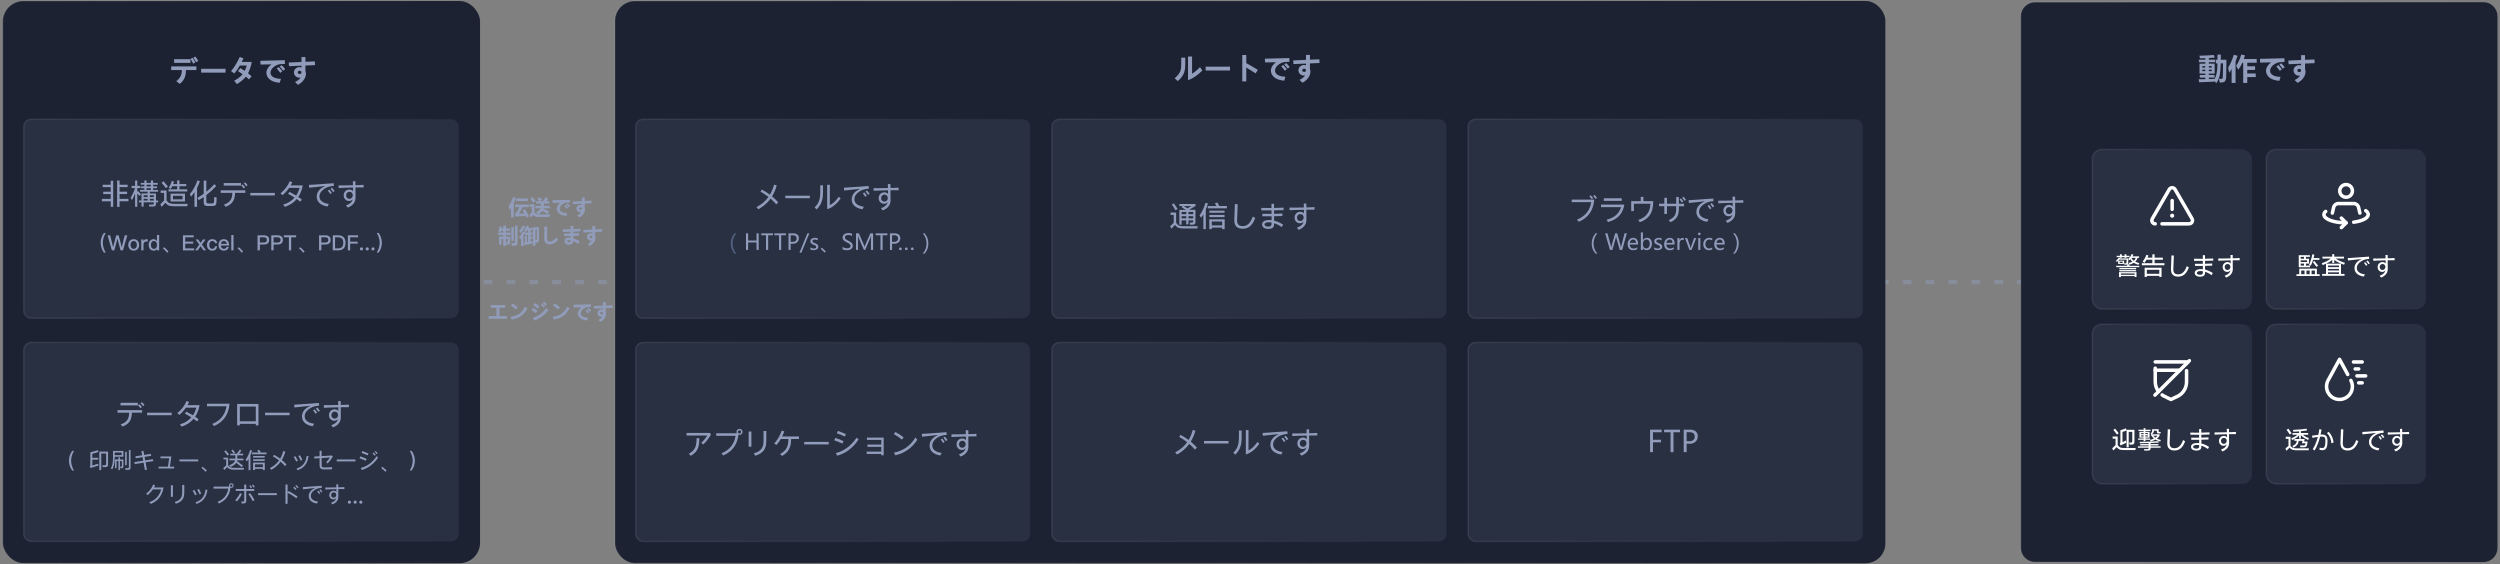 <?xml version="1.0" encoding="UTF-8"?>
<svg id="_图层_1" data-name="图层 1" xmlns="http://www.w3.org/2000/svg" xmlns:xlink="http://www.w3.org/1999/xlink" viewBox="0 0 1187.21 267.94">
  <rect x="0" y="0" width="1187.21" height="267.94" fill="#808080" stroke="none"/>
  <defs>
    <style>
      .cls-1 {
        fill: #fff;
      }

      .cls-2 {
        fill: #919cbb;
      }

      .cls-3 {
        fill: #525f7f;
      }

      .cls-4 {
        stroke: url(#_未命名的渐变_6-10);
      }

      .cls-4, .cls-5, .cls-6, .cls-7, .cls-8, .cls-9, .cls-10, .cls-11, .cls-12, .cls-13, .cls-14, .cls-15, .cls-16, .cls-17, .cls-18, .cls-19, .cls-20 {
        stroke-miterlimit: 10;
      }

      .cls-4, .cls-5, .cls-6, .cls-7, .cls-8, .cls-9, .cls-11, .cls-13, .cls-14, .cls-15, .cls-16, .cls-17, .cls-18, .cls-19, .cls-20 {
        stroke-width: .75px;
      }

      .cls-4, .cls-5, .cls-6, .cls-7, .cls-8, .cls-9, .cls-13, .cls-14, .cls-15, .cls-16, .cls-17, .cls-18 {
        fill: #283042;
      }

      .cls-5 {
        stroke: url(#_未命名的渐变_6-15);
      }

      .cls-6 {
        stroke: url(#_未命名的渐变_6-14);
      }

      .cls-7 {
        stroke: url(#_未命名的渐变_6-13);
      }

      .cls-8 {
        stroke: url(#_未命名的渐变_6-12);
      }

      .cls-9 {
        stroke: url(#_未命名的渐变_6-11);
      }

      .cls-10 {
        stroke: #e6ecf2;
        stroke-width: 3.34px;
      }

      .cls-10, .cls-21, .cls-12 {
        fill: none;
      }

      .cls-11 {
        stroke: url(#_未命名的渐变_6);
      }

      .cls-11, .cls-19, .cls-20 {
        fill: #1c2232;
      }

      .cls-21 {
        stroke: #fff;
        stroke-linecap: round;
        stroke-linejoin: round;
        stroke-width: 1.67px;
      }

      .cls-12 {
        opacity: .47;
        stroke: #919cbb;
        stroke-dasharray: 0 0 4.18 6.69;
        stroke-width: 2px;
      }

      .cls-13 {
        stroke: url(#_未命名的渐变_6-3);
      }

      .cls-14 {
        stroke: url(#_未命名的渐变_6-4);
      }

      .cls-15 {
        stroke: url(#_未命名的渐变_6-5);
      }

      .cls-16 {
        stroke: url(#_未命名的渐变_6-8);
      }

      .cls-17 {
        stroke: url(#_未命名的渐变_6-7);
      }

      .cls-18 {
        stroke: url(#_未命名的渐变_6-2);
      }

      .cls-19 {
        stroke: url(#_未命名的渐变_6-9);
      }

      .cls-20 {
        stroke: url(#_未命名的渐变_6-6);
      }
    </style>
    <linearGradient id="_未命名的渐变_6" data-name="未命名的渐变 6" x1="959.26" y1="133.97" x2="1186.38" y2="133.97" gradientUnits="userSpaceOnUse">
      <stop offset="0" stop-color="#dcdcdc" stop-opacity=".1"/>
      <stop offset="1" stop-color="#f0f0f0" stop-opacity="0"/>
    </linearGradient>
    <linearGradient id="_未命名的渐变_6-2" data-name="未命名的渐变 6" x1="993.24" y1="191.87" x2="1069.8" y2="191.87" xlink:href="#_未命名的渐变_6"/>
    <linearGradient id="_未命名的渐变_6-3" data-name="未命名的渐变 6" x1="1075.84" y1="191.87" x2="1152.4" y2="191.87" xlink:href="#_未命名的渐变_6"/>
    <linearGradient id="_未命名的渐变_6-4" data-name="未命名的渐变 6" x1="993.24" y1="108.86" x2="1069.8" y2="108.86" xlink:href="#_未命名的渐变_6"/>
    <linearGradient id="_未命名的渐变_6-5" data-name="未命名的渐变 6" x1="1075.84" y1="108.86" x2="1152.4" y2="108.86" xlink:href="#_未命名的渐变_6"/>
    <linearGradient id="_未命名的渐变_6-6" data-name="未命名的渐变 6" x1=".92" y1="133.97" x2="228.35" y2="133.97" xlink:href="#_未命名的渐变_6"/>
    <linearGradient id="_未命名的渐变_6-7" data-name="未命名的渐变 6" x1="10.88" y1="103.87" x2="218.2" y2="103.87" xlink:href="#_未命名的渐变_6"/>
    <linearGradient id="_未命名的渐变_6-8" data-name="未命名的渐变 6" x1="10.88" y1="209.86" x2="218.2" y2="209.86" xlink:href="#_未命名的渐变_6"/>
    <linearGradient id="_未命名的渐变_6-9" data-name="未命名的渐变 6" x1="291.67" y1="133.97" x2="895.69" y2="133.97" xlink:href="#_未命名的渐变_6"/>
    <linearGradient id="_未命名的渐变_6-10" data-name="未命名的渐变 6" x1="499.17" y1="103.89" x2="687.25" y2="103.89" xlink:href="#_未命名的渐变_6"/>
    <linearGradient id="_未命名的渐变_6-11" data-name="未命名的渐变 6" x1="499.17" y1="209.88" x2="687.25" y2="209.88" xlink:href="#_未命名的渐变_6"/>
    <linearGradient id="_未命名的渐变_6-12" data-name="未命名的渐变 6" x1="696.83" y1="103.89" x2="884.9" y2="103.89" xlink:href="#_未命名的渐变_6"/>
    <linearGradient id="_未命名的渐变_6-13" data-name="未命名的渐变 6" x1="696.83" y1="209.88" x2="884.9" y2="209.88" xlink:href="#_未命名的渐变_6"/>
    <linearGradient id="_未命名的渐变_6-14" data-name="未命名的渐变 6" x1="301.52" y1="103.89" x2="489.6" y2="103.89" xlink:href="#_未命名的渐变_6"/>
    <linearGradient id="_未命名的渐变_6-15" data-name="未命名的渐变 6" x1="301.52" y1="209.88" x2="489.6" y2="209.88" xlink:href="#_未命名的渐变_6"/>
  </defs>
  <line class="cls-12" x1="218.77" y1="133.97" x2="971.98" y2="133.97"/>
  <line class="cls-10" x1="974.96" y1="124.16" x2="976.82" y2="124.16"/>
  <path class="cls-11" d="M966.32,1.03h213.01c3.69,0,6.68,2.99,6.68,6.68h0v252.53c0,3.69-2.99,6.68-6.68,6.68h-213.01c-3.69,0-6.68-2.99-6.68-6.68h0V7.71c0-3.69,2.99-6.68,6.68-6.68h0Z"/>
  <rect class="cls-18" x="993.62" y="153.97" width="75.81" height="75.81" rx="4.55" ry="4.55"/>
  <path class="cls-21" d="M1023.49,171.87h14.86v.74"/>
  <line class="cls-21" x1="1023.35" y1="187.63" x2="1039.7" y2="171.28"/>
  <path class="cls-21" d="M1025.05,185.92c-1.02-1.35-1.57-2.99-1.56-4.68v-6.39"/>
  <path class="cls-21" d="M1038.36,176.03v5.2c.04,2.79-1.44,5.38-3.86,6.76l-3.57,1.71-3.49-1.71-.67-.45"/>
  <line class="cls-21" x1="1023.49" y1="175.81" x2="1035.16" y2="175.81"/>
  <rect class="cls-13" x="1076.22" y="153.97" width="75.81" height="75.81" rx="4.55" ry="4.55"/>
  <path class="cls-21" d="M1116.39,180.65c1.61,2.99,.49,6.71-2.5,8.32s-6.71,.49-8.32-2.5c-.98-1.82-.98-4.01,0-5.83l5.45-9.99,3.88,7.18"/>
  <line class="cls-21" x1="1117.63" y1="171.89" x2="1121.76" y2="171.89"/>
  <line class="cls-21" x1="1118.46" y1="175.2" x2="1120.11" y2="175.2"/>
  <line class="cls-21" x1="1120.11" y1="181.8" x2="1121.76" y2="181.8"/>
  <line class="cls-21" x1="1119.28" y1="178.5" x2="1123.41" y2="178.5"/>
  <rect class="cls-14" x="993.62" y="70.96" width="75.81" height="75.81" rx="4.55" ry="4.55"/>
  <path class="cls-21" d="M1026.7,106.29h12.89c.88,0,1.6-.71,1.6-1.59,0-.29-.08-.58-.23-.83l-8.06-13.92c-.41-.76-1.35-1.05-2.11-.64-.27,.15-.5,.37-.64,.64l-8.06,13.92c-.45,.76-.2,1.74,.55,2.19,.25,.15,.54,.23,.83,.23"/>
  <line class="cls-21" x1="1031.52" y1="99.39" x2="1031.52" y2="95.26"/>
  <circle class="cls-1" cx="1031.52" cy="102.43" r=".97"/>
  <rect class="cls-15" x="1076.22" y="70.96" width="75.81" height="75.81" rx="4.55" ry="4.55"/>
  <path class="cls-21" d="M1114.12,105.82c-5.79,0-10.52-1.73-10.52-3.91,.04-.6,.34-1.15,.83-1.5"/>
  <path class="cls-21" d="M1123.44,100.04c.67,.37,1.12,1.04,1.2,1.8,0,1.73-2.86,3.16-6.91,3.68"/>
  <polyline class="cls-21" points="1111.87 103.57 1114.12 105.82 1111.87 108.08"/>
  <circle class="cls-21" cx="1114.12" cy="90.65" r="3.01"/>
  <path class="cls-21" d="M1120.66,101.17l-.6-2.63c-.22-1.11-1.2-1.9-2.33-1.88h-7.21c-1.13-.02-2.11,.77-2.33,1.88l-.6,2.63"/>
  <rect class="cls-20" x="1.29" y=".47" width="226.68" height="267" rx="9.76" ry="9.76"/>
  <g>
    <path class="cls-17" d="M14.94,56.63H214.14c2.04,0,3.69,1.65,3.69,3.69v87.1c0,2.04-1.65,3.69-3.69,3.69H14.94c-2.04,0-3.69-1.65-3.69-3.69h0V60.32c0-2.04,1.65-3.69,3.69-3.69Z"/>
    <path class="cls-16" d="M14.94,162.62H214.14c2.04,0,3.69,1.65,3.69,3.69h0v87.1c0,2.04-1.65,3.69-3.69,3.69H14.94c-2.04,0-3.69-1.65-3.69-3.69h0v-87.1c0-2.04,1.65-3.69,3.69-3.69h0Z"/>
  </g>
  <rect class="cls-19" x="292.05" y=".47" width="603.27" height="267" rx="9.38" ry="9.38"/>
  <g>
    <path class="cls-4" d="M503.07,56.63h180.29c1.94,0,3.51,1.57,3.51,3.51v87.49c0,1.94-1.57,3.52-3.52,3.52h-180.29c-1.94,0-3.52-1.57-3.52-3.52V60.14c0-1.94,1.57-3.52,3.52-3.52h0Z"/>
    <rect class="cls-9" x="499.55" y="162.62" width="187.32" height="94.52" rx="3.52" ry="3.52"/>
    <path class="cls-8" d="M700.72,56.63h180.29c1.94,0,3.51,1.57,3.51,3.51v87.49c0,1.94-1.57,3.52-3.52,3.52h-180.29c-1.94,0-3.52-1.57-3.52-3.52V60.14c0-1.94,1.57-3.52,3.52-3.52h0Z"/>
    <rect class="cls-7" x="697.2" y="162.62" width="187.32" height="94.52" rx="3.52" ry="3.52"/>
    <path class="cls-6" d="M305.41,56.63h180.29c1.94,0,3.51,1.57,3.51,3.51h0v87.49c0,1.94-1.57,3.52-3.52,3.52h-180.29c-1.94,0-3.52-1.57-3.52-3.52V60.14c0-1.94,1.57-3.52,3.52-3.52h0Z"/>
    <rect class="cls-5" x="301.9" y="162.62" width="187.32" height="94.52" rx="3.52" ry="3.52"/>
  </g>
  <g>
    <path class="cls-3" d="M348.83,120.47c-1.2-1.3-1.85-3.02-1.81-4.8-.04-1.79,.61-3.53,1.81-4.86h.87c-2.4,2.77-2.4,6.88,0,9.65h-.86Z"/>
    <g>
      <path class="cls-2" d="M757.69,120.47c-1.2-1.3-1.85-3.02-1.81-4.8-.04-1.79,.61-3.53,1.81-4.86h.87c-2.4,2.77-2.41,6.88-.01,9.65h-.86Z"/>
      <path class="cls-2" d="M772.56,110.81l-2.2,7.87h-1.18l-1.59-5.67c-.07-.27-.11-.54-.13-.81h-.02c-.02,.27-.07,.54-.14,.8l-1.6,5.68h-1.17l-2.28-7.87h1.12l1.6,5.94c.07,.26,.11,.53,.13,.81h.03c.03-.27,.09-.54,.17-.81l1.7-5.94h1l1.63,5.99c.06,.25,.11,.5,.13,.75h.02c.02-.26,.07-.52,.15-.77l1.54-5.97h1.09Z"/>
      <path class="cls-2" d="M777.89,116.13h-3.93c-.02,.51,.16,1,.49,1.39,.35,.34,.82,.52,1.31,.49,.63,0,1.24-.21,1.73-.6v.89c-.59,.37-1.27,.56-1.97,.52-.72,.04-1.42-.24-1.9-.77-.49-.6-.73-1.37-.68-2.14-.03-.78,.24-1.54,.75-2.13,.46-.54,1.15-.85,1.86-.84,.65-.03,1.28,.23,1.72,.71,.44,.56,.66,1.27,.62,1.98v.5Zm-1-.8c.02-.42-.1-.84-.36-1.18-.25-.28-.62-.44-1-.42-.39,0-.76,.16-1.03,.44-.3,.32-.49,.72-.55,1.15h2.94Z"/>
      <path class="cls-2" d="M780.21,117.89v.79h-1v-8.32h1v3.67h.02c.38-.7,1.13-1.13,1.93-1.1,.64-.03,1.27,.25,1.68,.74,.44,.58,.66,1.3,.62,2.03,.04,.81-.2,1.62-.7,2.26-.46,.56-1.14,.87-1.86,.84-.69,.03-1.33-.33-1.67-.93h-.02Zm0-1.52c-.01,.43,.15,.84,.44,1.15,.6,.61,1.58,.63,2.2,.03,.05-.05,.1-.11,.15-.17,.33-.5,.48-1.09,.45-1.69,.03-.51-.12-1-.42-1.42-.27-.35-.7-.54-1.14-.53-.46-.01-.9,.18-1.21,.52-.32,.37-.49,.84-.48,1.33v.76Z"/>
      <path class="cls-2" d="M785.55,117.47c.47,.35,1.04,.54,1.62,.54,.78,0,1.16-.25,1.16-.76,0-.21-.09-.41-.25-.54-.32-.22-.67-.38-1.03-.5-.46-.14-.88-.4-1.21-.74-.19-.26-.29-.57-.28-.89,0-.48,.23-.93,.63-1.2,.46-.31,1-.47,1.56-.45,.46,0,.91,.08,1.33,.25v.96c-.43-.27-.92-.41-1.43-.41-.27-.01-.55,.06-.78,.21-.19,.12-.3,.33-.3,.55-.01,.2,.07,.39,.22,.52,.29,.2,.62,.37,.96,.48,.47,.14,.91,.39,1.27,.73,.22,.26,.34,.59,.33,.93,.01,.49-.23,.95-.63,1.22-.49,.32-1.06,.47-1.64,.44-.53,.01-1.05-.1-1.52-.33v-1.02Z"/>
      <path class="cls-2" d="M795.25,116.13h-3.93c-.02,.51,.16,1,.49,1.39,.35,.34,.82,.52,1.31,.49,.63,0,1.24-.21,1.73-.6v.89c-.59,.37-1.27,.56-1.97,.52-.72,.04-1.42-.24-1.9-.77-.49-.6-.73-1.37-.68-2.14-.03-.78,.24-1.54,.75-2.13,.46-.54,1.15-.85,1.86-.84,.65-.03,1.28,.23,1.72,.71,.44,.56,.66,1.27,.62,1.98v.5Zm-1-.8c.02-.42-.1-.84-.36-1.18-.25-.28-.62-.44-1-.42-.39,0-.76,.16-1.03,.44-.3,.32-.49,.72-.55,1.15h2.94Z"/>
      <path class="cls-2" d="M799.59,114.05c-.2-.13-.44-.19-.69-.18-.39,0-.75,.21-.95,.54-.27,.43-.4,.92-.38,1.42v2.85h-1v-5.62h1v1.14h.02c.14-.71,.75-1.22,1.47-1.24,.18,0,.36,.02,.52,.08v1.01Z"/>
      <path class="cls-2" d="M805.53,113.06l-2.23,5.62h-1.01l-2.11-5.62h1.09l1.37,4.01c.1,.26,.16,.53,.2,.81h.03c.03-.27,.09-.53,.18-.79l1.44-4.03h1.05Z"/>
      <path class="cls-2" d="M806.35,111.08c0-.34,.27-.62,.61-.62,0,0,0,0,.01,0,.17,0,.33,.06,.46,.18,.12,.12,.19,.28,.19,.45,0,.17-.06,.33-.19,.44-.12,.12-.29,.18-.46,.18-.17,0-.33-.06-.45-.18-.12-.11-.18-.27-.18-.44Zm.12,7.6v-5.62h1v5.62h-1Z"/>
      <path class="cls-2" d="M813.12,118.43c-.47,.27-1.01,.4-1.55,.39-.74,.03-1.45-.25-1.96-.78-.51-.55-.77-1.28-.74-2.03-.04-.82,.25-1.62,.8-2.23,.56-.58,1.34-.88,2.14-.85,.46-.01,.91,.08,1.32,.27v.99c-.38-.29-.84-.44-1.32-.44-.53-.02-1.04,.2-1.39,.59-.37,.44-.57,1-.54,1.58-.03,.55,.15,1.1,.51,1.52,.35,.37,.85,.57,1.36,.55,.5,0,.98-.17,1.37-.48v.91Z"/>
      <path class="cls-2" d="M819.03,116.13h-3.93c-.02,.51,.16,1,.49,1.39,.35,.34,.82,.52,1.31,.49,.63,0,1.24-.21,1.73-.6v.89c-.59,.37-1.27,.56-1.97,.52-.72,.04-1.42-.24-1.9-.77-.49-.6-.73-1.37-.68-2.14-.03-.78,.24-1.54,.75-2.13,.46-.54,1.15-.85,1.86-.84,.65-.03,1.28,.23,1.72,.71,.44,.56,.66,1.27,.62,1.98v.5Zm-1-.8c.02-.42-.1-.84-.36-1.18-.25-.28-.62-.44-1-.42-.39,0-.76,.16-1.03,.44-.3,.32-.49,.72-.55,1.15h2.94Z"/>
      <path class="cls-2" d="M823.88,120.47h-.87c1.19-1.34,1.83-3.07,1.8-4.86,.03-1.77-.61-3.48-1.79-4.8h.86c1.2,1.3,1.85,3.02,1.8,4.8,.04,1.79-.6,3.53-1.8,4.86Z"/>
      <path class="cls-2" d="M789.09,205.27h-4.12v3.57h3.82v1.21h-3.82v4.67h-1.38v-10.68h5.5v1.23Z"/>
      <path class="cls-2" d="M797.79,205.27h-3.08v9.45h-1.39v-9.45h-3.07v-1.23h7.54v1.23Z"/>
      <path class="cls-2" d="M800.95,210.73v3.99h-1.38v-10.68h3.03c.97-.06,1.92,.24,2.69,.83,.66,.61,1.01,1.49,.95,2.39,.03,.97-.38,1.91-1.12,2.55-.77,.66-1.78,.99-2.79,.92h-1.39Zm0-5.47v4.26h1.28c.69,.05,1.37-.15,1.92-.57,.45-.42,.69-1.02,.65-1.63,0-1.37-.81-2.06-2.44-2.06h-1.41Z"/>
      <path class="cls-2" d="M360.28,118.68h-1.02v-3.55h-3.98v3.55h-1.02v-7.87h1.02v3.42h3.98v-3.42h1.02v7.87Z"/>
      <path class="cls-2" d="M367.06,111.72h-2.27v6.97h-1.02v-6.97h-2.26v-.9h5.55v.9Z"/>
      <path class="cls-2" d="M373.24,111.72h-2.27v6.97h-1.02v-6.97h-2.26v-.9h5.55v.9Z"/>
      <path class="cls-2" d="M375.47,115.74v2.94h-1.02v-7.87h2.24c.71-.04,1.42,.17,1.98,.61,.49,.45,.75,1.1,.7,1.76,.02,.72-.28,1.41-.82,1.88-.57,.49-1.31,.73-2.06,.68h-1.02Zm0-4.03v3.14h.94c.51,.04,1.01-.11,1.41-.42,.33-.31,.51-.75,.48-1.2,0-1.01-.6-1.52-1.8-1.52h-1.04Z"/>
      <path class="cls-2" d="M384.34,110.81l-3.77,9.18h-.93l3.77-9.18h.93Z"/>
      <path class="cls-2" d="M384.82,117.47c.47,.35,1.04,.54,1.62,.54,.78,0,1.16-.25,1.16-.76,0-.21-.09-.41-.25-.54-.32-.22-.67-.38-1.03-.5-.46-.15-.88-.4-1.21-.74-.19-.26-.29-.57-.28-.89,0-.48,.23-.93,.63-1.2,.46-.31,1-.47,1.56-.45,.46,0,.91,.08,1.33,.25v.96c-.43-.27-.92-.41-1.43-.41-.27-.01-.55,.06-.78,.21-.19,.12-.3,.33-.3,.55-.01,.2,.07,.39,.22,.52,.3,.2,.62,.37,.96,.48,.47,.14,.91,.39,1.27,.73,.22,.26,.34,.59,.33,.93,.01,.49-.22,.95-.63,1.22-.49,.32-1.06,.47-1.64,.44-.53,.01-1.05-.1-1.52-.33v-1.02Z"/>
      <path class="cls-2" d="M392.2,119.35l-.61,.61c-.59-.64-1.22-1.23-1.88-1.78l.54-.56c.68,.54,1.34,1.12,1.96,1.73Z"/>
      <path class="cls-2" d="M400.12,117.2c.28,.23,.61,.41,.97,.52,.37,.13,.76,.2,1.15,.2,1.1,0,1.66-.39,1.66-1.18,0-.21-.06-.42-.18-.59-.13-.19-.3-.35-.49-.47-.38-.23-.77-.44-1.16-.62-.59-.25-1.12-.62-1.56-1.09-.25-.33-.38-.74-.38-1.16-.02-.62,.28-1.2,.79-1.55,.58-.4,1.28-.6,1.99-.57,.59-.04,1.18,.06,1.72,.28v1.11c-.53-.35-1.16-.52-1.8-.49-.41-.02-.82,.09-1.18,.3-.29,.18-.46,.5-.45,.84-.01,.29,.1,.58,.32,.78,.42,.33,.88,.6,1.37,.82,.61,.25,1.16,.63,1.62,1.11,.3,.35,.46,.79,.46,1.24,.03,.62-.25,1.22-.75,1.59-.62,.4-1.35,.6-2.09,.55-.37,0-.73-.05-1.09-.13-.32-.05-.63-.16-.91-.32v-1.16Z"/>
      <path class="cls-2" d="M413.61,118.68v-5.21c0-.43,.03-.95,.08-1.55h-.03c-.06,.27-.13,.54-.23,.79l-2.6,5.97h-.56l-2.59-5.92c-.1-.27-.18-.55-.23-.84h-.03c.03,.37,.05,.9,.05,1.59v5.17h-.97v-7.87h1.38l2.32,5.4c.14,.31,.26,.64,.35,.97h.03c.18-.48,.3-.81,.37-.99l2.36-5.38h1.31v7.87h-1.01Z"/>
      <path class="cls-2" d="M421.41,111.72h-2.27v6.97h-1.02v-6.97h-2.26v-.9h5.55v.9Z"/>
      <path class="cls-2" d="M423.64,115.74v2.94h-1.02v-7.87h2.24c.71-.04,1.42,.17,1.98,.61,.49,.45,.74,1.1,.7,1.76,.02,.72-.28,1.41-.82,1.88-.57,.49-1.31,.73-2.06,.68h-1.02Zm0-4.03v3.14h.94c.51,.04,1.01-.11,1.41-.42,.33-.31,.51-.75,.48-1.2,0-1.01-.6-1.52-1.8-1.52h-1.04Z"/>
      <path class="cls-2" d="M426.94,118.15c0-.17,.06-.34,.19-.46,.12-.12,.28-.19,.46-.19,.36,0,.65,.3,.65,.66,0,.17-.07,.33-.19,.45-.12,.12-.29,.19-.47,.19-.34,0-.63-.27-.64-.61,0,0,0-.01,0-.02h0Zm2.81,0c0-.36,.29-.65,.65-.66,0,0,0,0,0,0,.17,0,.34,.07,.46,.2,.12,.12,.19,.29,.19,.46,0,.17-.07,.33-.19,.45-.26,.25-.67,.25-.93,0-.12-.12-.19-.28-.19-.45Zm2.83,0c0-.36,.29-.65,.65-.66,.17,0,.34,.07,.46,.2,.12,.12,.19,.29,.19,.46,0,.17-.07,.33-.19,.45-.12,.12-.29,.19-.46,.19-.35,0-.64-.27-.65-.62,0,0,0,0,0-.01h0Z"/>
      <path class="cls-2" d="M439.06,120.47h-.87c1.19-1.34,1.83-3.07,1.8-4.86,.03-1.77-.61-3.48-1.79-4.8h.86c1.2,1.3,1.85,3.02,1.8,4.8,.04,1.79-.6,3.53-1.8,4.86Z"/>
    </g>
  </g>
  <g>
    <path class="cls-2" d="M50.23,110.62c-.42,.68-.74,1.37-.96,2.07-.3,.86-.44,1.73-.44,2.6s.14,1.73,.44,2.6c.22,.69,.54,1.38,.96,2.07h-.89c-.47-.66-.83-1.34-1.08-2.04-.31-.85-.46-1.72-.46-2.62s.15-1.79,.46-2.63c.25-.72,.61-1.4,1.08-2.05h.89Z"/>
    <path class="cls-2" d="M52.31,111.75l1.39,5.56h.04l1.46-5.56h1.14l1.46,5.56h.04l1.39-5.56h1.23l-2.06,7.14h-1.16l-1.45-5.51h-.04l-1.45,5.51h-1.17l-2.05-7.14h1.23Z"/>
    <path class="cls-2" d="M65.37,114.36c.46,.51,.7,1.16,.7,1.95s-.23,1.43-.69,1.93c-.48,.52-1.11,.79-1.89,.79s-1.41-.27-1.89-.79c-.46-.5-.69-1.15-.69-1.93s.23-1.44,.7-1.95c.47-.52,1.1-.78,1.88-.78s1.41,.26,1.88,.78Zm-3.02,.67c-.24,.33-.35,.76-.35,1.28s.11,.94,.35,1.27c.27,.38,.65,.58,1.14,.58s.87-.2,1.15-.58c.24-.34,.36-.76,.36-1.27s-.12-.95-.36-1.28c-.28-.39-.66-.58-1.15-.58s-.87,.19-1.14,.58Z"/>
    <path class="cls-2" d="M70.15,113.71v1.06c-.26-.08-.51-.11-.75-.11-.32,0-.61,.13-.86,.39-.27,.28-.4,.65-.4,1.1v2.74h-1.06v-5.17h1.06v.78c.13-.28,.3-.49,.5-.63,.24-.2,.52-.29,.84-.29,.26,0,.49,.04,.67,.13Z"/>
    <path class="cls-2" d="M75.58,111.61v7.28h-.99v-.62c-.36,.5-.9,.76-1.6,.76-.76,0-1.36-.27-1.79-.81-.4-.5-.6-1.15-.6-1.94s.19-1.39,.59-1.89c.42-.54,1.01-.81,1.75-.81,.63,0,1.16,.3,1.58,.91v-2.88h1.06Zm-3.56,3.36c-.22,.3-.33,.74-.33,1.31s.1,1.01,.31,1.33c.24,.37,.63,.56,1.15,.56,.46,0,.81-.19,1.07-.55,.22-.33,.33-.75,.33-1.27v-.09c0-.56-.14-1.01-.4-1.35-.26-.32-.58-.47-.97-.47-.52,0-.91,.17-1.16,.53Z"/>
    <path class="cls-2" d="M79.12,118.43c.32,.33,.62,.68,.9,1.06l-.65,.55c-.26-.38-.56-.73-.88-1.07-.36-.38-.74-.73-1.14-1.05l.57-.52c.42,.29,.82,.63,1.2,1.03Z"/>
    <path class="cls-2" d="M92.01,111.75v.93h-4.04v2.08h3.8v.93h-3.8v2.27h4.21v.93h-5.3v-7.14h5.13Z"/>
    <path class="cls-2" d="M94.11,113.72l1.14,1.64,1.13-1.64h1.24l-1.79,2.42,2.01,2.75h-1.24l-1.35-1.97-1.36,1.97h-1.25l2.02-2.75-1.79-2.42h1.24Z"/>
    <path class="cls-2" d="M102.38,114.03c.4,.32,.66,.8,.76,1.44h-1.05c-.07-.35-.21-.61-.43-.77-.22-.17-.51-.25-.87-.25-.44,0-.78,.16-1.03,.49-.26,.32-.38,.78-.38,1.36s.12,1.04,.37,1.37c.23,.32,.57,.49,1.03,.49,.79,0,1.23-.4,1.33-1.18h1.05c-.12,.69-.39,1.21-.79,1.55-.4,.33-.94,.5-1.6,.5-.79,0-1.4-.26-1.84-.78-.43-.5-.64-1.14-.64-1.94s.21-1.42,.63-1.92c.45-.54,1.07-.81,1.87-.81,.66,0,1.19,.15,1.59,.45Z"/>
    <path class="cls-2" d="M108.19,114.44c.4,.52,.61,1.24,.62,2.16h-3.92c.04,.5,.17,.89,.41,1.16,.24,.26,.57,.4,.99,.4,.37,0,.67-.09,.9-.26,.18-.14,.33-.37,.47-.67h1.06c-.12,.48-.35,.89-.71,1.21-.45,.39-1.02,.59-1.71,.59-.76,0-1.37-.24-1.81-.71-.48-.5-.72-1.17-.72-2.02,0-.77,.22-1.41,.68-1.93,.44-.53,1.05-.79,1.81-.79,.84,0,1.49,.28,1.93,.86Zm-2.85,.36c-.22,.23-.37,.56-.43,1h2.79c-.1-.9-.57-1.35-1.41-1.35-.4,0-.71,.11-.95,.35Z"/>
    <path class="cls-2" d="M110.89,111.61v7.28h-1.06v-7.28h1.06Z"/>
    <path class="cls-2" d="M114.55,118.43c.32,.33,.62,.68,.9,1.06l-.65,.55c-.26-.38-.56-.73-.88-1.07-.36-.38-.74-.73-1.14-1.05l.57-.52c.42,.29,.82,.63,1.2,1.03Z"/>
    <path class="cls-2" d="M125.27,111.75c1.7,0,2.55,.72,2.55,2.17s-.86,2.19-2.57,2.19h-1.85v2.78h-1.09v-7.14h2.96Zm-1.87,3.43h1.78c.54,0,.93-.1,1.18-.3,.24-.2,.37-.52,.37-.96s-.13-.76-.38-.94c-.25-.2-.64-.3-1.17-.3h-1.78v2.5Z"/>
    <path class="cls-2" d="M131.79,111.75c1.7,0,2.55,.72,2.55,2.17s-.86,2.19-2.57,2.19h-1.85v2.78h-1.09v-7.14h2.96Zm-1.87,3.43h1.78c.54,0,.93-.1,1.18-.3,.24-.2,.37-.52,.37-.96s-.13-.76-.38-.94c-.25-.2-.64-.3-1.17-.3h-1.78v2.5Z"/>
    <path class="cls-2" d="M140.65,111.75v.93h-2.38v6.21h-1.08v-6.21h-2.39v-.93h5.85Z"/>
    <path class="cls-2" d="M143.75,118.43c.32,.33,.62,.68,.9,1.06l-.65,.55c-.26-.38-.56-.73-.88-1.07-.36-.38-.74-.73-1.14-1.05l.57-.52c.42,.29,.82,.63,1.2,1.03Z"/>
    <path class="cls-2" d="M154.47,111.75c1.7,0,2.55,.72,2.55,2.17s-.86,2.19-2.57,2.19h-1.85v2.78h-1.09v-7.14h2.96Zm-1.87,3.43h1.78c.54,0,.93-.1,1.18-.3,.24-.2,.37-.52,.37-.96s-.13-.76-.38-.94c-.25-.2-.64-.3-1.17-.3h-1.78v2.5Z"/>
    <path class="cls-2" d="M160.63,111.75c1.15,0,2.02,.32,2.62,.97,.56,.6,.84,1.47,.84,2.6s-.29,1.99-.86,2.61c-.6,.64-1.47,.96-2.62,.96h-2.58v-7.14h2.6Zm-1.51,6.21h1.29c.9,0,1.57-.22,1.99-.65,.41-.43,.62-1.09,.62-1.99s-.21-1.58-.61-2c-.42-.43-1.08-.64-1.98-.64h-1.31v5.28Z"/>
    <path class="cls-2" d="M170.05,111.75v.93h-3.76v2.08h3.55v.93h-3.55v3.2h-1.09v-7.14h4.85Z"/>
    <path class="cls-2" d="M172.2,117.66c.14,.14,.22,.32,.22,.54,0,.2-.08,.38-.22,.53-.15,.13-.33,.2-.53,.2-.22,0-.39-.07-.52-.2-.15-.15-.22-.33-.22-.53,0-.22,.07-.4,.22-.54,.13-.14,.3-.21,.52-.21,.2,0,.38,.07,.53,.21Z"/>
    <path class="cls-2" d="M174.92,117.66c.14,.14,.22,.32,.22,.54,0,.2-.08,.38-.22,.53-.15,.13-.33,.2-.53,.2-.22,0-.39-.07-.52-.2-.15-.15-.22-.33-.22-.53,0-.22,.07-.4,.22-.54,.13-.14,.3-.21,.52-.21,.2,0,.38,.07,.53,.21Z"/>
    <path class="cls-2" d="M177.64,117.66c.14,.14,.22,.32,.22,.54,0,.2-.08,.38-.22,.53-.15,.13-.33,.2-.53,.2-.22,0-.39-.07-.52-.2-.15-.15-.22-.33-.22-.53,0-.22,.07-.4,.22-.54,.13-.14,.3-.21,.52-.21,.2,0,.38,.07,.53,.21Z"/>
    <path class="cls-2" d="M179.81,110.62c.46,.65,.82,1.33,1.08,2.05,.3,.84,.46,1.72,.46,2.63s-.16,1.77-.46,2.62c-.26,.7-.62,1.38-1.08,2.04h-.89c.41-.69,.73-1.38,.96-2.07,.29-.87,.44-1.74,.44-2.6s-.15-1.74-.44-2.6c-.23-.7-.55-1.39-.96-2.07h.89Z"/>
  </g>
  <g>
    <path class="cls-2" d="M35.17,214.1c-.42,.68-.74,1.37-.96,2.07-.3,.86-.44,1.73-.44,2.6s.14,1.73,.44,2.6c.22,.69,.54,1.38,.96,2.07h-.89c-.47-.66-.83-1.34-1.08-2.04-.31-.85-.46-1.72-.46-2.62s.15-1.79,.46-2.63c.25-.72,.61-1.4,1.08-2.05h.89Z"/>
    <path class="cls-2" d="M166.45,237.94c.14,.14,.22,.32,.22,.54,0,.2-.08,.38-.22,.53-.15,.13-.33,.2-.53,.2-.22,0-.39-.07-.52-.2-.15-.15-.22-.33-.22-.53,0-.22,.07-.4,.22-.54,.13-.14,.3-.21,.52-.21,.2,0,.38,.07,.53,.21Z"/>
    <path class="cls-2" d="M169.17,237.94c.14,.14,.22,.32,.22,.54,0,.2-.08,.38-.22,.53-.15,.13-.33,.2-.53,.2-.22,0-.39-.07-.52-.2-.15-.15-.22-.33-.22-.53,0-.22,.07-.4,.22-.54,.13-.14,.3-.21,.52-.21,.2,0,.38,.07,.53,.21Z"/>
    <path class="cls-2" d="M171.89,237.94c.14,.14,.22,.32,.22,.54,0,.2-.08,.38-.22,.53-.15,.13-.33,.2-.53,.2-.22,0-.39-.07-.52-.2-.15-.15-.22-.33-.22-.53,0-.22,.07-.4,.22-.54,.13-.14,.3-.21,.52-.21,.2,0,.38,.07,.53,.21Z"/>
    <path class="cls-2" d="M195.48,214.1c.46,.65,.82,1.33,1.08,2.05,.3,.84,.46,1.72,.46,2.63s-.16,1.77-.46,2.62c-.26,.7-.62,1.38-1.08,2.04h-.89c.41-.69,.73-1.38,.96-2.07,.29-.87,.44-1.74,.44-2.6s-.15-1.74-.44-2.6c-.23-.7-.55-1.39-.96-2.07h.89Z"/>
  </g>
  <g>
    <path class="cls-2" d="M52.58,98.22v-2.62h-4.2v-1.16h4.2v-2.28h-3.57v-1.12h3.57v-2.18h-3.82v-1.12h3.82v-1.91h1.18v12.39h-1.18Zm3.04,.05v-12.54h1.16v2h3.83v1.12h-3.83v2.18h3.58v1.12h-3.58v2.28h4.22v1.16h-4.22v2.67h-1.16Z"/>
    <path class="cls-2" d="M66.2,93.02c-.42-.51-.75-.9-1-1.18v6.36h-1.05v-6.34c-.48,1.29-.98,2.34-1.5,3.14l-.64-1.08c.38-.6,.76-1.32,1.16-2.17s.71-1.66,.94-2.43h-1.61v-1.05h1.65v-2.55h1.05v2.55h1.46v1.05h-1.46v1.72l.32-.33c.32,.35,.81,.88,1.46,1.61l-.77,.72Zm8.68-5.3h-2.17v.81h1.85v.85h-1.85v.81h2.38v.85h-3.96v.84h2.94v3.36h1.01v.87h-1.01v.65c0,.5-.11,.84-.33,1.03-.22,.19-.62,.28-1.19,.28h-1.65l-.18-.9h1.48c.34,0,.56-.04,.67-.13,.11-.08,.16-.25,.16-.49v-.45h-4.82v2h-1.03v-2h-1.22v-.87h1.22v-3.36h2.93v-.84h-3.62v-.85h2.08v-.81h-1.57v-.85h1.57v-.81h-1.74v-.84h1.74v-1.18h1.05v1.18h2.03v-1.18h1.08v1.18h2.17v.84Zm-6.68,5.02v.83h1.89v-.83h-1.89Zm0,1.67v.83h1.89v-.83h-1.89Zm1.4-6.69v.81h2.03v-.81h-2.03Zm0,1.66v.81h2.03v-.81h-2.03Zm3.42,3.36h-1.89v.83h1.89v-.83Zm-1.89,1.67v.83h1.89v-.83h-1.89Z"/>
    <path class="cls-2" d="M88.92,97.94h-6.45c-.99,0-1.76-.11-2.31-.32s-1.09-.65-1.62-1.32l-1.79,1.95-.62-1.25,1.8-1.8v-3.61h-1.64v-1.15h2.79v4.73c.45,.65,.92,1.08,1.43,1.3,.51,.22,1.22,.33,2.14,.33h6.51l-.23,1.15Zm-10.14-8.59c-.2-.28-.51-.69-.94-1.21-.43-.53-.8-.96-1.1-1.3l.9-.77c.52,.55,1.23,1.38,2.11,2.47l-.96,.81Zm9.69-.94h-3.25v1.51h3.72v1h-8.93v-1h4.12v-1.51h-2.32c-.25,.52-.49,.96-.72,1.32l-.99-.55c.31-.46,.6-.99,.87-1.58,.27-.59,.47-1.16,.62-1.7l1.04,.34c-.13,.43-.26,.82-.4,1.16h1.89v-1.74h1.09v1.74h3.25v1Zm-7.48,3.57h6.85v3.68h-6.85v-3.68Zm1.16,1v1.67h4.53v-1.67h-4.53Z"/>
    <path class="cls-2" d="M94.94,86.04c-.39,1.13-.85,2.18-1.36,3.17v9h-1.23v-6.95c-.53,.77-1.08,1.48-1.65,2.14l-.54-1.22c.72-.84,1.4-1.85,2.04-3.01,.64-1.16,1.16-2.33,1.57-3.5l1.18,.36Zm7.75,2.3c-1.5,1.61-3.07,3.05-4.72,4.31v3.01c0,.37,.07,.62,.21,.76,.14,.13,.41,.19,.8,.19h1.59c.41,0,.68-.06,.83-.17,.15-.12,.23-.34,.24-.68,0-.16,.02-.53,.04-1.1s.03-.94,.04-1.11l1.18,.27c-.06,1.36-.1,2.15-.12,2.37-.04,.62-.21,1.04-.5,1.29-.29,.24-.79,.36-1.51,.36h-2.08c-.73,0-1.24-.13-1.52-.4-.28-.27-.42-.76-.42-1.49v-2.39c-.82,.56-1.6,1.05-2.35,1.48l-.62-1.09c1.01-.58,2-1.23,2.97-1.93v-6.24h1.23v5.3c1.44-1.15,2.71-2.36,3.82-3.62l.9,.9Z"/>
    <path class="cls-2" d="M107.2,98.21l-.9-1c.42-.15,.79-.31,1.14-.49s.65-.36,.9-.54c.25-.19,.48-.39,.68-.6,.2-.22,.37-.43,.5-.64,.13-.21,.25-.43,.35-.67,.1-.24,.17-.46,.22-.67,.05-.21,.1-.43,.13-.68,.03-.24,.06-.46,.07-.66s.03-.41,.04-.64v-.03h-5.53v-1.21h11.7v1.21h-4.89c-.01,.3-.03,.56-.04,.78-.02,.22-.05,.48-.09,.79-.04,.31-.1,.58-.16,.82-.06,.24-.15,.5-.26,.8s-.25,.56-.39,.8c-.15,.23-.33,.48-.56,.74s-.47,.5-.75,.71c-.27,.21-.6,.42-.97,.63-.37,.21-.78,.39-1.22,.56Zm-.96-11.29h8.22v1.23h-8.22v-1.23Zm8.31,1.18l.63-.55c.47,.47,.88,.95,1.21,1.42l-.69,.53c-.33-.5-.72-.96-1.15-1.39Zm1.22-1l.64-.53c.49,.49,.89,.96,1.2,1.4l-.68,.53c-.29-.42-.67-.89-1.16-1.4Z"/>
    <path class="cls-2" d="M118.87,91.61h11.66v1.2h-11.66v-1.2Z"/>
    <path class="cls-2" d="M143.34,94.73l-.76,1.05c-.53-.42-1.09-.84-1.67-1.27-.21,.24-.4,.46-.58,.65-.19,.19-.46,.45-.82,.76-.36,.31-.73,.59-1.11,.84s-.85,.5-1.41,.78c-.56,.27-1.16,.5-1.78,.69l-.74-1.06c2.28-.67,4.08-1.79,5.41-3.35-.89-.57-1.91-1.15-3.08-1.76l.67-.94c.91,.45,1.96,1.03,3.17,1.75,.7-1.04,1.24-2.25,1.62-3.64h-4.96c-.21,.29-.38,.52-.51,.69-.13,.17-.33,.42-.6,.75s-.58,.67-.92,1c-.34,.34-.71,.67-1.11,1.01l-.95-.87c2.06-1.68,3.51-3.58,4.37-5.72l1.23,.42c-.16,.38-.42,.89-.77,1.54h5.74c-.39,2.14-1.1,3.97-2.13,5.49,.59,.39,1.15,.79,1.68,1.2Z"/>
    <path class="cls-2" d="M148.86,87.69l9.59-.68,.1,1.29c-.32,.01-.6,.04-.85,.06-.25,.03-.58,.09-1,.17-.42,.08-.85,.22-1.3,.4s-.88,.42-1.31,.7c-1.59,1.04-2.39,2.27-2.39,3.68,0,.38,.06,.73,.18,1.05s.28,.6,.47,.82c.19,.23,.43,.43,.7,.62s.54,.34,.81,.46c.27,.12,.56,.22,.86,.3s.57,.15,.79,.19c.22,.04,.44,.07,.66,.09l-.62,1.22c-.15-.02-.29-.05-.42-.07s-.33-.07-.59-.13c-.27-.07-.51-.14-.73-.22-.22-.08-.48-.18-.77-.32-.29-.14-.56-.29-.79-.45-.23-.16-.47-.36-.71-.6s-.44-.49-.6-.77-.29-.59-.39-.96-.15-.75-.15-1.17c0-1.33,.54-2.52,1.63-3.55,.48-.45,1.28-.94,2.39-1.48l-7.6,.81-.11-1.34c.51-.02,1.22-.06,2.14-.13Zm6.83,2.86l.68-.52c.13,.13,.32,.35,.55,.64,.24,.29,.46,.61,.66,.96l-.73,.5c-.29-.49-.68-1.01-1.16-1.58Zm1.31-.91l.68-.52c.55,.63,.95,1.16,1.22,1.6l-.74,.5c-.26-.46-.65-.99-1.16-1.58Z"/>
    <path class="cls-2" d="M168.8,89.05l.04,4.5c0,.21,0,.39-.01,.56-.01,.17-.04,.4-.09,.68-.05,.28-.12,.55-.21,.79-.09,.24-.23,.51-.42,.8s-.41,.57-.66,.81-.58,.49-.98,.74c-.4,.25-.85,.47-1.35,.65l-.8-1.03c.36-.13,.68-.26,.97-.41,.29-.15,.54-.29,.74-.42,.2-.13,.38-.29,.54-.45,.16-.17,.29-.31,.38-.43,.09-.12,.18-.27,.26-.44,.08-.17,.14-.31,.17-.4s.07-.22,.12-.38c-.22,.25-.46,.45-.72,.6-.26,.15-.6,.23-1.01,.23-.74,0-1.35-.25-1.83-.77-.49-.51-.73-1.16-.73-1.93,0-.55,.12-1.03,.37-1.45,.25-.42,.57-.74,.98-.96,.41-.22,.85-.33,1.34-.33,.25,0,.49,.03,.7,.09,.21,.06,.39,.14,.54,.24,.15,.1,.25,.18,.32,.24,.06,.06,.13,.13,.21,.22l-.03-1.74-4.3,.11c-.99,.02-1.84,.06-2.54,.12v-1.26c.52,.03,1.35,.03,2.47,.01l4.34-.08-.04-1.87h1.22l.03,1.85,1.42-.03c1.1-.02,1.91-.06,2.41-.12l.03,1.24c-.59-.04-1.4-.05-2.43-.03l-1.4,.04Zm-1.26,3.65c0-.46-.15-.84-.44-1.15-.29-.31-.67-.46-1.14-.46s-.83,.15-1.13,.46c-.3,.31-.46,.71-.46,1.21s.15,.91,.45,1.21c.3,.29,.66,.44,1.09,.44,.47,0,.86-.17,1.17-.5,.31-.33,.46-.74,.46-1.21Z"/>
  </g>
  <g>
    <path class="cls-2" d="M369.56,96.06l-.93,1c-.28-.33-.5-.58-.65-.74-.15-.17-.42-.45-.82-.84-.39-.39-.81-.78-1.25-1.16-.41,.58-.92,1.19-1.54,1.83-1.24,1.28-2.66,2.35-4.26,3.22l-.88-1.03c2.42-1.24,4.33-2.85,5.71-4.83-.76-.58-1.42-1.05-1.99-1.42-.57-.37-1.17-.73-1.8-1.08l.64-.99c1.39,.75,2.67,1.56,3.83,2.42,.84-1.38,1.5-2.97,1.96-4.77l1.27,.39c-.52,1.88-1.26,3.6-2.22,5.18,1.08,.9,2.06,1.84,2.91,2.81Z"/>
    <path class="cls-2" d="M372.92,92.93h11.66v1.2h-11.66v-1.2Z"/>
    <path class="cls-2" d="M389.53,87.98h1.29v3.23c0,.4,0,.76-.02,1.08-.01,.32-.04,.69-.09,1.13-.05,.43-.11,.83-.19,1.2-.08,.36-.2,.76-.35,1.2-.15,.43-.33,.84-.54,1.23-.21,.38-.47,.79-.78,1.21s-.66,.82-1.05,1.2l-.94-.92c.53-.52,.97-1.06,1.32-1.6s.62-1.11,.82-1.72,.33-1.21,.41-1.82c.08-.61,.12-1.31,.12-2.09v-3.32Zm3.26-.21h1.28v9.67c.86-.46,1.61-1,2.27-1.64,.66-.64,1.31-1.43,1.97-2.38l.91,.85c-.36,.52-.75,1.01-1.15,1.47-.4,.45-.78,.84-1.12,1.16-.35,.32-.71,.61-1.08,.88s-.7,.48-.98,.65c-.28,.16-.57,.31-.87,.45-.3,.13-.53,.23-.7,.29-.17,.06-.34,.11-.51,.16v-11.55Z"/>
    <path class="cls-2" d="M402.91,89.01l9.59-.68,.1,1.29c-.32,.01-.6,.04-.85,.06-.25,.03-.58,.09-1,.17-.42,.08-.85,.22-1.3,.4s-.88,.42-1.31,.7c-1.59,1.04-2.39,2.27-2.39,3.68,0,.38,.06,.73,.18,1.05s.28,.6,.47,.82c.19,.23,.43,.43,.7,.62s.54,.34,.81,.46c.27,.12,.56,.22,.86,.3s.57,.15,.79,.19c.22,.04,.44,.07,.66,.09l-.62,1.22c-.15-.02-.29-.05-.42-.07s-.33-.07-.59-.13c-.27-.07-.51-.14-.73-.22-.22-.08-.48-.18-.77-.32-.29-.14-.56-.29-.79-.45-.23-.16-.47-.36-.71-.6s-.44-.49-.6-.77-.29-.59-.39-.96-.15-.75-.15-1.17c0-1.33,.54-2.52,1.63-3.55,.48-.45,1.28-.94,2.39-1.48l-7.6,.81-.11-1.34c.51-.02,1.22-.06,2.14-.13Zm6.83,2.86l.68-.52c.13,.13,.32,.35,.55,.64,.24,.29,.46,.61,.66,.96l-.73,.5c-.29-.49-.68-1.01-1.16-1.58Zm1.31-.91l.68-.52c.55,.63,.95,1.16,1.22,1.6l-.74,.5c-.26-.46-.65-.99-1.16-1.58Z"/>
    <path class="cls-2" d="M422.86,90.37l.04,4.5c0,.21,0,.39-.01,.56-.01,.17-.04,.4-.09,.68-.05,.28-.12,.55-.21,.79-.09,.24-.23,.51-.42,.8s-.41,.57-.66,.81-.58,.49-.98,.74c-.4,.25-.85,.47-1.35,.65l-.8-1.03c.36-.13,.68-.26,.97-.41,.29-.15,.54-.29,.74-.42,.2-.13,.38-.29,.54-.45,.16-.17,.29-.31,.38-.43,.09-.12,.18-.27,.26-.44,.08-.17,.14-.31,.17-.4s.07-.22,.12-.38c-.22,.25-.46,.45-.72,.6-.26,.15-.6,.23-1.01,.23-.74,0-1.35-.25-1.83-.77-.49-.51-.73-1.16-.73-1.93,0-.55,.12-1.03,.37-1.45,.25-.42,.57-.74,.98-.96,.41-.22,.85-.33,1.34-.33,.25,0,.49,.03,.7,.09,.21,.06,.39,.14,.54,.24,.15,.1,.25,.18,.32,.24,.06,.06,.13,.13,.21,.22l-.03-1.74-4.3,.11c-.99,.02-1.84,.06-2.54,.12v-1.26c.52,.03,1.35,.03,2.47,.01l4.34-.08-.04-1.87h1.22l.03,1.85,1.42-.03c1.1-.02,1.91-.06,2.41-.12l.03,1.24c-.59-.04-1.4-.05-2.43-.03l-1.4,.04Zm-1.26,3.65c0-.46-.15-.84-.44-1.15-.29-.31-.67-.46-1.14-.46s-.83,.15-1.13,.46c-.3,.31-.46,.71-.46,1.21s.15,.91,.45,1.21c.3,.29,.66,.44,1.09,.44,.47,0,.86-.17,1.17-.5,.31-.33,.46-.74,.46-1.21Z"/>
  </g>
  <g>
    <path class="cls-2" d="M326.03,205.6h11.05l.57,.73c-1.09,1.9-2.31,3.48-3.65,4.74l-1-.77c.58-.54,1.08-1.07,1.51-1.59,.43-.51,.88-1.14,1.35-1.87h-9.83v-1.24Zm4.76,2.45h1.33c0,.89-.04,1.67-.12,2.34s-.2,1.31-.38,1.92c-.18,.61-.43,1.15-.74,1.62-.31,.47-.7,.92-1.17,1.34-.47,.42-1.03,.81-1.68,1.17l-.92-.99c.51-.27,.97-.55,1.36-.86,.39-.3,.72-.63,.99-.99,.27-.36,.5-.73,.67-1.12,.18-.38,.32-.82,.42-1.3,.1-.48,.17-.97,.21-1.46s.05-1.05,.04-1.68Z"/>
    <path class="cls-2" d="M343.43,216.29l-.8-1.03c3.86-1.58,6.09-4.34,6.68-8.29h-9.19v-1.22h9.78c-.11-.22-.16-.44-.16-.66,0-.4,.14-.74,.43-1.02,.29-.28,.63-.42,1.03-.42s.74,.14,1.02,.42,.42,.62,.42,1.02-.14,.74-.42,1.02-.62,.42-1.02,.42c-.2,0-.37-.03-.52-.1-.06,.41-.11,.76-.16,1.05s-.16,.72-.31,1.3-.34,1.09-.54,1.55c-.2,.45-.49,.98-.87,1.59-.38,.6-.8,1.15-1.27,1.63-.47,.48-1.05,.97-1.76,1.46-.71,.49-1.48,.92-2.33,1.28Zm7.76-11.94c-.21,0-.39,.07-.54,.22-.15,.15-.23,.33-.23,.53s.08,.38,.23,.53,.33,.23,.53,.23,.4-.07,.54-.22,.22-.33,.22-.54-.08-.39-.23-.53-.33-.22-.53-.22Z"/>
    <path class="cls-2" d="M355.53,204.93h1.29v7.18h-1.29v-7.18Zm7.08-.24h1.29v4.49c0,.41-.01,.78-.03,1.12-.02,.33-.07,.69-.13,1.07-.06,.38-.15,.73-.27,1.05-.12,.32-.26,.64-.44,.97s-.4,.63-.67,.91c-.27,.28-.58,.55-.93,.81-.35,.26-.76,.5-1.24,.73s-1,.42-1.58,.6l-.63-1.15c.46-.13,.89-.28,1.28-.44,.39-.17,.73-.34,1.03-.53,.29-.18,.56-.39,.79-.62,.23-.23,.43-.45,.59-.67s.3-.46,.41-.74c.12-.27,.21-.53,.27-.77,.07-.24,.12-.51,.16-.81,.04-.3,.06-.57,.07-.82,.01-.24,.02-.52,.02-.83v-4.37Z"/>
    <path class="cls-2" d="M371.46,216.51l-1.02-.86c.51-.28,.97-.59,1.38-.91,.4-.32,.74-.64,1.01-.95,.27-.31,.5-.65,.7-1.03,.19-.38,.34-.73,.45-1.04,.11-.31,.19-.67,.26-1.09s.1-.78,.12-1.07,.03-.66,.04-1.09h-3.62c-.61,1.07-1.29,2.02-2.06,2.86l-1.05-.72c.5-.56,.96-1.13,1.37-1.73s.76-1.18,1.05-1.76c.29-.58,.51-1.05,.67-1.41,.16-.37,.32-.78,.48-1.23l1.21,.38c-.33,.89-.67,1.7-1.03,2.41h8.01v1.2h-3.74c0,.34-.02,.62-.03,.85s-.03,.52-.07,.88c-.03,.36-.08,.68-.13,.94-.05,.26-.13,.57-.24,.93s-.23,.68-.37,.96c-.14,.28-.32,.59-.53,.92-.21,.34-.46,.64-.72,.92-.27,.28-.58,.56-.95,.84s-.77,.55-1.2,.8Z"/>
    <path class="cls-2" d="M381.9,209.85h11.66v1.2h-11.66v-1.2Z"/>
    <path class="cls-2" d="M400.58,209.48l-.51,1.18c-1.24-.57-2.55-1.1-3.92-1.58l.53-1.15c1.34,.46,2.64,.97,3.89,1.55Zm6.21-1.66l.94,.88c-.46,.69-.95,1.34-1.47,1.97s-1.11,1.24-1.76,1.84-1.33,1.15-2.04,1.63-1.49,.93-2.33,1.32c-.84,.39-1.71,.71-2.6,.93l-.57-1.29c.58-.11,1.17-.28,1.78-.51,.61-.22,1.27-.54,1.97-.94s1.39-.87,2.06-1.39,1.36-1.18,2.06-1.94c.7-.77,1.36-1.6,1.96-2.52Zm-5.09-1.68l-.49,1.18c-1.24-.6-2.52-1.12-3.83-1.57l.52-1.13c1.37,.49,2.64,1,3.81,1.52Z"/>
    <path class="cls-2" d="M418.5,215.57h-6.93v-1.11h6.93v-2.26h-6.57v-1.09h6.57v-2.21h-6.82v-1.09h7.95v8.39h-1.13v-.63Z"/>
    <path class="cls-2" d="M429.12,207.72l-.83,1.05c-1.14-.99-2.41-1.87-3.81-2.62l.7-1c1.48,.75,2.79,1.6,3.94,2.57Zm5.61,.04l.88,1.07c-1.25,1.96-2.76,3.56-4.53,4.8s-3.75,2.1-5.94,2.59l-.6-1.27c1.02-.2,2-.49,2.92-.86,.93-.38,1.83-.85,2.7-1.43s1.69-1.28,2.46-2.1c.77-.82,1.47-1.75,2.11-2.79Z"/>
    <path class="cls-2" d="M439.89,205.92l9.59-.68,.1,1.29c-.32,.01-.6,.04-.85,.06-.25,.03-.58,.09-1,.17-.42,.08-.85,.22-1.3,.4s-.88,.42-1.31,.7c-1.59,1.04-2.39,2.27-2.39,3.68,0,.38,.06,.73,.18,1.05s.28,.6,.47,.82c.19,.23,.43,.43,.7,.62s.54,.34,.81,.46c.27,.12,.56,.22,.86,.3s.57,.15,.79,.19c.22,.04,.44,.07,.66,.09l-.62,1.22c-.15-.02-.29-.05-.42-.07s-.33-.07-.59-.13c-.27-.07-.51-.14-.73-.22-.22-.08-.48-.18-.77-.32-.29-.14-.56-.29-.79-.45-.23-.16-.47-.36-.71-.6s-.44-.49-.6-.77-.29-.59-.39-.96-.15-.75-.15-1.17c0-1.33,.54-2.52,1.63-3.55,.48-.45,1.28-.94,2.39-1.48l-7.6,.81-.11-1.34c.51-.02,1.22-.06,2.14-.13Zm6.83,2.86l.68-.52c.13,.13,.32,.35,.55,.64,.24,.29,.46,.61,.66,.96l-.73,.5c-.29-.49-.68-1.01-1.16-1.58Zm1.31-.91l.68-.52c.55,.63,.95,1.16,1.22,1.6l-.74,.5c-.26-.46-.65-.99-1.16-1.58Z"/>
    <path class="cls-2" d="M459.84,207.28l.04,4.5c0,.21,0,.39-.01,.56-.01,.17-.04,.4-.09,.68-.05,.28-.12,.55-.21,.79-.09,.24-.23,.51-.42,.8s-.41,.57-.66,.81-.58,.49-.98,.74c-.4,.25-.85,.47-1.35,.65l-.8-1.03c.36-.13,.68-.26,.97-.41,.29-.15,.54-.29,.74-.42,.2-.13,.38-.29,.54-.45,.16-.17,.29-.31,.38-.43,.09-.12,.18-.27,.26-.44,.08-.17,.14-.31,.17-.4s.07-.22,.12-.38c-.22,.25-.46,.45-.72,.6-.26,.15-.6,.23-1.01,.23-.74,0-1.35-.25-1.83-.77-.49-.51-.73-1.16-.73-1.93,0-.55,.12-1.03,.37-1.45,.25-.42,.57-.74,.98-.96,.41-.22,.85-.33,1.34-.33,.25,0,.49,.03,.7,.09,.21,.06,.39,.14,.54,.24,.15,.1,.25,.18,.32,.24,.06,.06,.13,.13,.21,.22l-.03-1.74-4.3,.11c-.99,.02-1.84,.06-2.54,.12v-1.26c.52,.03,1.35,.03,2.47,.01l4.34-.08-.04-1.87h1.22l.03,1.85,1.42-.03c1.1-.02,1.91-.06,2.41-.12l.03,1.24c-.59-.04-1.4-.05-2.43-.03l-1.4,.04Zm-1.26,3.65c0-.46-.15-.84-.44-1.15-.29-.31-.67-.46-1.14-.46s-.83,.15-1.13,.46c-.3,.31-.46,.71-.46,1.21s.15,.91,.45,1.21c.3,.29,.66,.44,1.09,.44,.47,0,.86-.17,1.17-.5,.31-.33,.46-.74,.46-1.21Z"/>
  </g>
  <g>
    <path class="cls-2" d="M568.39,212.54l-.93,1c-.28-.33-.5-.58-.65-.74-.15-.17-.42-.45-.82-.84-.39-.39-.81-.78-1.25-1.16-.41,.58-.92,1.19-1.54,1.83-1.24,1.28-2.66,2.35-4.26,3.22l-.88-1.03c2.42-1.24,4.33-2.85,5.71-4.83-.76-.58-1.42-1.05-1.99-1.42-.57-.37-1.17-.73-1.8-1.08l.64-.99c1.39,.75,2.67,1.56,3.83,2.42,.84-1.38,1.5-2.97,1.96-4.77l1.27,.39c-.52,1.88-1.26,3.6-2.22,5.18,1.08,.9,2.06,1.84,2.91,2.81Z"/>
    <path class="cls-2" d="M571.75,209.41h11.66v1.2h-11.66v-1.2Z"/>
    <path class="cls-2" d="M588.35,204.45h1.29v3.23c0,.4,0,.76-.02,1.08-.01,.32-.04,.69-.09,1.13-.05,.43-.11,.83-.19,1.2-.08,.36-.2,.76-.35,1.2-.15,.43-.33,.84-.54,1.23-.21,.38-.47,.79-.78,1.21s-.66,.82-1.05,1.2l-.94-.92c.53-.52,.97-1.06,1.32-1.6s.62-1.11,.82-1.72,.33-1.21,.41-1.82c.08-.61,.12-1.31,.12-2.09v-3.32Zm3.26-.21h1.28v9.67c.86-.46,1.61-1,2.27-1.64,.66-.64,1.31-1.43,1.97-2.38l.91,.85c-.36,.52-.75,1.01-1.15,1.47-.4,.45-.78,.84-1.12,1.16-.35,.32-.71,.61-1.08,.88s-.7,.48-.98,.65c-.28,.16-.57,.31-.87,.45-.3,.13-.53,.23-.7,.29-.17,.06-.34,.11-.51,.16v-11.55Z"/>
    <path class="cls-2" d="M601.74,205.48l9.59-.68,.1,1.29c-.32,.01-.6,.04-.85,.06-.25,.03-.58,.09-1,.17-.42,.08-.85,.22-1.3,.4s-.88,.42-1.31,.7c-1.59,1.04-2.39,2.27-2.39,3.68,0,.38,.06,.73,.18,1.05s.28,.6,.47,.82c.19,.23,.43,.43,.7,.62s.54,.34,.81,.46c.27,.12,.56,.22,.86,.3s.57,.15,.79,.19c.22,.04,.44,.07,.66,.09l-.62,1.22c-.15-.02-.29-.05-.42-.07s-.33-.07-.59-.13c-.27-.07-.51-.14-.73-.22-.22-.08-.48-.18-.77-.32-.29-.14-.56-.29-.79-.45-.23-.16-.47-.36-.71-.6s-.44-.49-.6-.77-.29-.59-.39-.96-.15-.75-.15-1.17c0-1.33,.54-2.52,1.63-3.55,.48-.45,1.28-.94,2.39-1.48l-7.6,.81-.11-1.34c.51-.02,1.22-.06,2.14-.13Zm6.83,2.86l.68-.52c.13,.13,.32,.35,.55,.64,.24,.29,.46,.61,.66,.96l-.73,.5c-.29-.49-.68-1.01-1.16-1.58Zm1.31-.91l.68-.52c.55,.63,.95,1.16,1.22,1.6l-.74,.5c-.26-.46-.65-.99-1.16-1.58Z"/>
    <path class="cls-2" d="M621.68,206.84l.04,4.5c0,.21,0,.39-.01,.56-.01,.17-.04,.4-.09,.68-.05,.28-.12,.55-.21,.79-.09,.24-.23,.51-.42,.8s-.41,.57-.66,.81-.58,.49-.98,.74c-.4,.25-.85,.47-1.35,.65l-.8-1.03c.36-.13,.68-.26,.97-.41,.29-.15,.54-.29,.74-.42,.2-.13,.38-.29,.54-.45,.16-.17,.29-.31,.38-.43,.09-.12,.18-.27,.26-.44,.08-.17,.14-.31,.17-.4s.07-.22,.12-.38c-.22,.25-.46,.45-.72,.6-.26,.15-.6,.23-1.01,.23-.74,0-1.35-.25-1.83-.77-.49-.51-.73-1.16-.73-1.93,0-.55,.12-1.03,.37-1.45,.25-.42,.57-.74,.98-.96,.41-.22,.85-.33,1.34-.33,.25,0,.49,.03,.7,.09,.21,.06,.39,.14,.54,.24,.15,.1,.25,.18,.32,.24,.06,.06,.13,.13,.21,.22l-.03-1.74-4.3,.11c-.99,.02-1.84,.06-2.54,.12v-1.26c.52,.03,1.35,.03,2.47,.01l4.34-.08-.04-1.87h1.22l.03,1.85,1.42-.03c1.1-.02,1.91-.06,2.41-.12l.03,1.24c-.59-.04-1.4-.05-2.43-.03l-1.4,.04Zm-1.26,3.65c0-.46-.15-.84-.44-1.15-.29-.31-.67-.46-1.14-.46s-.83,.15-1.13,.46c-.3,.31-.46,.71-.46,1.21s.15,.91,.45,1.21c.3,.29,.66,.44,1.09,.44,.47,0,.86-.17,1.17-.5,.31-.33,.46-.74,.46-1.21Z"/>
  </g>
  <g>
    <path class="cls-1" d="M1006.88,122.55l-.1,.16h3.95c0,.46-.03,1.13-.08,2-.02,.36-.12,.62-.33,.76s-.54,.22-1.01,.22h-.52l-.06-.34h-2.85v-1.51c-.16,.16-.39,.36-.7,.59l-.32-.64c.55-.44,1.01-.93,1.35-1.48l.66,.24Zm9.02,4.32h-10.93v-.66h5.26l-.31-.53,.92-.28,.47,.81h4.6v.66Zm-9.15-4.46v-.31h-1.58v-.64h1.58v-.71h.86v.71h1.32v-.71h.86v.71h1.49v.64h-1.49v.39h-.86v-.39h-1.32v.31h-.86Zm3.16,.91h-3.56c-.06,.09-.19,.23-.39,.45h2.78v1.31h.42c.26,0,.43-.03,.52-.1s.13-.2,.14-.41l.09-1.25Zm-3.63,8.23v-2.31h8.31v2.3h-.89v-.43h-6.52v.45h-.9Zm8.13-3.69h-7.95v-.61h7.95v.61Zm0,1h-7.95v-.62h7.95v.62Zm-7.84-4.59v.59h1.48v-.59h-1.48Zm.62,5.59v.63h6.52v-.63h-6.52Zm8.62-7.41h-.69c-.26,.75-.63,1.35-1.12,1.82,.48,.24,1.13,.47,1.93,.69l-.41,.81c-.89-.27-1.63-.59-2.22-.96-.54,.35-1.23,.65-2.09,.9l-.42-.8c.81-.21,1.41-.41,1.8-.62-.37-.34-.68-.72-.91-1.17-.2,.23-.35,.39-.46,.49l-.46-.63c.64-.67,1.16-1.44,1.55-2.31l.82,.22c-.11,.28-.26,.56-.43,.84h3.11v.71Zm-3.6,.04c.26,.55,.62,1.01,1.08,1.35,.41-.34,.72-.81,.94-1.39h-1.98l-.04,.04Z"/>
    <path class="cls-1" d="M1027.12,123.35h-3.94v1.63h4.67v.98h-10.72v-.98h4.99v-1.63h-2.77c-.32,.57-.64,1.06-.94,1.46l-.9-.55c.8-1.07,1.4-2.15,1.8-3.26l.96,.32c-.14,.37-.28,.72-.43,1.04h2.29v-1.58h1.05v1.58h3.94v.98Zm-8.67,8.17v-4.39h8.04v4.39h-1.07v-.52h-5.92v.52h-1.05Zm1.05-3.4v1.89h5.92v-1.89h-5.92Z"/>
    <path class="cls-1" d="M1031.19,121.29l1.14,.06-.24,6.08c0,.22,0,.45-.01,.71s.02,.5,.1,.76,.2,.48,.34,.69,.37,.37,.69,.5,.71,.19,1.17,.19c1.85,0,3.2-1.29,4.07-3.88l1.01,.57c-.2,.54-.42,1.03-.65,1.47s-.5,.84-.8,1.21-.63,.68-.98,.93-.75,.44-1.19,.58-.92,.21-1.42,.21-.93-.05-1.32-.16-.7-.25-.93-.42-.44-.38-.62-.61-.3-.47-.36-.71-.12-.49-.18-.73-.07-.47-.05-.67,.02-.39,0-.54l.23-6.22Z"/>
    <path class="cls-1" d="M1046.08,122.9v-1.71s1.04,0,1.04,0v1.69c1.42-.02,2.72-.06,3.91-.12v1.01c-1.8,.05-3.1,.09-3.9,.1v1.38c1.34-.02,2.47-.06,3.4-.11v1.01c-1.08,.04-2.21,.07-3.38,.09v1.79c1.12,.26,2.35,.8,3.67,1.62l-.54,1.01c-1-.71-2.05-1.25-3.13-1.59,0,.11,0,.22,0,.33s0,.23-.02,.35-.04,.23-.06,.35-.06,.23-.12,.34-.12,.21-.2,.31-.17,.18-.3,.26-.26,.15-.41,.21-.34,.1-.55,.13-.45,.05-.71,.05c-.8,0-1.42-.17-1.87-.5s-.67-.76-.67-1.28c0-.58,.26-1.03,.77-1.34s1.23-.48,2.14-.48c.34,0,.66,.02,.96,.07v-1.59c-1.63,0-2.88,0-3.76-.01v-1.01c.97,.02,2.22,.03,3.74,.02l-.02-1.39c-2.21,0-3.59,0-4.15-.01v-1.02c1.05,.03,2.43,.05,4.15,.05Zm.03,5.91c-.41-.07-.76-.1-1.05-.1s-.53,.02-.75,.06-.39,.09-.52,.15-.24,.13-.32,.22-.14,.17-.17,.25-.05,.17-.05,.25c0,.21,.12,.4,.35,.58s.6,.26,1.11,.26c.2,0,.38-.01,.53-.04s.28-.06,.38-.11,.18-.11,.25-.18,.12-.15,.15-.25,.06-.19,.07-.3,.02-.23,.02-.36v-.42Z"/>
    <path class="cls-1" d="M1060.28,123.62l.04,3.86c0,.18,0,.34,0,.48s-.04,.34-.08,.59-.1,.47-.18,.67-.2,.43-.36,.69-.35,.49-.57,.7-.5,.42-.84,.64-.73,.4-1.15,.56l-.69-.88c.3-.11,.58-.23,.83-.35s.46-.25,.64-.36,.33-.24,.47-.39,.25-.27,.33-.37,.15-.23,.22-.38,.12-.26,.14-.34,.06-.19,.1-.32c-.19,.21-.39,.38-.62,.51s-.52,.2-.87,.2c-.63,0-1.16-.22-1.57-.66s-.62-.99-.62-1.66c0-.47,.11-.88,.32-1.25s.49-.64,.84-.83,.73-.28,1.15-.28c.22,0,.42,.02,.6,.07s.33,.12,.46,.21,.22,.16,.27,.21,.12,.11,.18,.19l-.02-1.49-3.69,.09c-.85,.02-1.57,.05-2.18,.1v-1.08c.45,.02,1.16,.03,2.12,.01l3.72-.07-.04-1.61h1.04l.02,1.58,1.21-.02c.95-.02,1.63-.05,2.06-.11l.02,1.07c-.51-.04-1.2-.04-2.09-.02l-1.2,.04Zm-1.08,3.13c0-.39-.13-.72-.38-.98s-.58-.4-.98-.4-.71,.13-.97,.39-.39,.61-.39,1.04,.13,.78,.38,1.03,.57,.38,.93,.38c.4,0,.74-.14,1-.43s.4-.63,.4-1.04Z"/>
  </g>
  <g>
    <path class="cls-2" d="M1057.15,36.93c-.07,1.34-.65,2.07-1.72,2.2-.48,.04-.93,.06-1.34,.07-.08-.56-.19-1.15-.31-1.78,.37,.03,.76,.04,1.15,.04,.38,0,.59-.25,.63-.79,.1-1.84,.14-4.04,.11-6.59h-1.09c-.04,2.28-.18,4.11-.42,5.48-.33,1.55-.89,2.86-1.68,3.92-.23-.28-.54-.62-.93-1,0,.1-.02,.2-.03,.3-2.23,.07-4.63,.17-7.18,.29l-.25-1.42c1.09,0,2.16-.03,3.19-.05v-.75h-2.64v-1.23h2.64v-.67h-2.76v-4.72h2.76v-.68h-3.05v-1.23h3.05v-.7c-.88,.03-1.73,.05-2.56,.07-.05-.27-.13-.69-.25-1.24,2.33-.06,4.63-.17,6.88-.33l.36,1.26c-.94,.06-1.86,.12-2.76,.16v.78h3.02v1.23h-3.02v.68h2.76v4.72h-2.76v.67h2.71v1.23h-2.71v.71c.93-.04,1.83-.08,2.71-.12,.91-1.31,1.37-3.76,1.37-7.36h-.74v-1.72h.75c0-.82-.01-1.63-.01-2.43h1.63c-.02,.84-.03,1.65-.04,2.43h2.68c-.05,3.14-.09,6-.12,8.57Zm-11.31-4.83h1.42v-.7h-1.42v.7Zm0,1.67h1.42v-.7h-1.42v.7Zm4.5-2.37h-1.41v.7h1.41v-.7Zm0,2.37v-.7h-1.41v.7h1.41Z"/>
    <path class="cls-2" d="M1060.78,25.98l1.83,.53c-.29,.92-.62,1.8-.98,2.67v10.19h-1.86v-6.54c-.37,.61-.77,1.21-1.19,1.78-.1-.7-.25-1.55-.46-2.54,1.1-1.74,1.99-3.77,2.67-6.08Zm10.12,7.23h-3.71v1.68h4.02v1.72h-4.02v2.76h-1.93v-9.57h-.4c-.56,1.25-1.2,2.35-1.91,3.28-.26-.5-.62-1.09-1.05-1.78,1.04-1.56,1.85-3.36,2.43-5.41l1.78,.42c-.17,.6-.36,1.18-.55,1.72h6.11v1.76h-4.48v1.68h3.71v1.72Z"/>
    <path class="cls-2" d="M1084.89,29.45c-1.2,0-2.1,.06-2.71,.16-.61,.1-1.28,.37-1.99,.82-.72,.45-1.26,.95-1.62,1.5-.36,.55-.54,1.1-.54,1.64,0,.89,.44,1.59,1.31,2.11s2.09,.79,3.66,.83l-.6,1.89c-2.23-.22-3.84-.79-4.83-1.69s-1.48-1.92-1.48-3.06c0-.77,.24-1.53,.72-2.27,.48-.74,1.04-1.32,1.7-1.75-1.37,0-3.11,.03-5.21,.1l-.07-1.78,11.6-.29,.06,1.78Zm-1.28,3.51l-.96,.7c-.46-.69-1.02-1.39-1.65-2.08l.92-.66c.77,.8,1.33,1.48,1.7,2.04Zm1.39-1.05l-.98,.73c-.42-.64-.95-1.29-1.59-1.95l.9-.67c.64,.62,1.2,1.24,1.67,1.89Z"/>
    <path class="cls-2" d="M1099.2,29.99l-4.57,.19v2.63c.15,.43,.23,.87,.23,1.32,0,.92-.33,1.87-.98,2.82s-1.59,1.76-2.8,2.41l-1.4-1.36c1.13-.5,2.01-1.18,2.63-2.06-.14,.02-.28,.03-.42,.03-.83,0-1.48-.25-1.98-.75-.49-.5-.74-1.09-.74-1.79s.26-1.31,.77-1.78c.51-.47,1.14-.71,1.89-.71,.31,0,.62,.05,.93,.14v-.81l-5.95,.23-.11-1.74,6.06-.25v-2.34h1.87v2.24l4.46-.18,.1,1.75Zm-6.46,3.42c0-.22-.08-.4-.24-.54-.16-.14-.36-.21-.61-.21-.26,0-.48,.08-.66,.23s-.26,.33-.26,.54,.08,.4,.24,.56c.16,.16,.37,.24,.63,.24,.6,0,.9-.27,.9-.81Z"/>
  </g>
  <g>
    <path class="cls-2" d="M562.87,30.52c0,2.08-.32,3.71-.96,4.89s-1.52,2.22-2.64,3.1l-1.43-1.35c.83-.69,1.49-1.38,1.97-2.08,.48-.7,.79-1.37,.93-2.02s.21-1.56,.21-2.73v-2.93h1.91v3.12Zm8.09,2.97c-2.17,2.21-4.44,3.75-6.79,4.63v-11.26h1.93v8.15c1.3-.8,2.56-1.85,3.77-3.15l1.09,1.63Z"/>
    <path class="cls-2" d="M584.12,33.48h-11.57v-1.82h11.57v1.82Z"/>
    <path class="cls-2" d="M597.34,33.19l-1.09,1.67c-1.39-.93-2.86-1.86-4.41-2.78v6.57h-1.9v-12.52h1.9v3.85c1.67,.91,3.51,1.98,5.5,3.21Z"/>
    <path class="cls-2" d="M612.34,29.37c-1.2,0-2.1,.06-2.71,.16-.61,.1-1.28,.37-1.99,.82-.72,.45-1.26,.95-1.62,1.5-.36,.55-.54,1.1-.54,1.64,0,.89,.44,1.59,1.31,2.11s2.09,.79,3.66,.83l-.6,1.89c-2.23-.22-3.84-.79-4.83-1.69s-1.48-1.92-1.48-3.06c0-.77,.24-1.53,.72-2.27,.48-.74,1.04-1.32,1.7-1.75-1.37,0-3.11,.03-5.21,.1l-.07-1.78,11.6-.29,.06,1.78Zm-1.28,3.51l-.96,.7c-.46-.69-1.02-1.39-1.65-2.08l.92-.66c.77,.8,1.33,1.48,1.7,2.04Zm1.39-1.05l-.98,.73c-.42-.64-.95-1.29-1.59-1.95l.9-.67c.64,.62,1.2,1.24,1.67,1.89Z"/>
    <path class="cls-2" d="M626.64,29.92l-4.57,.19v2.63c.15,.43,.23,.87,.23,1.32,0,.92-.33,1.87-.98,2.82s-1.59,1.76-2.8,2.41l-1.4-1.36c1.13-.5,2.01-1.18,2.63-2.06-.14,.02-.28,.03-.42,.03-.83,0-1.48-.25-1.98-.75-.49-.5-.74-1.09-.74-1.79s.26-1.31,.77-1.78c.51-.47,1.14-.71,1.89-.71,.31,0,.62,.05,.93,.14v-.81l-5.95,.23-.11-1.74,6.06-.25v-2.34h1.87v2.24l4.46-.18,.1,1.75Zm-6.46,3.42c0-.22-.08-.4-.24-.54-.16-.14-.36-.21-.61-.21-.26,0-.48,.08-.66,.23s-.26,.33-.26,.54,.08,.4,.24,.56c.16,.16,.37,.24,.63,.24,.6,0,.9-.27,.9-.81Z"/>
  </g>
  <g>
    <path class="cls-2" d="M240.79,151.39h-8.71v-1.26h3.68v-3.99h-2.71v-1.25h6.84v1.25h-2.74v3.99h3.64v1.26Z"/>
    <path class="cls-2" d="M250.46,146.35c-.77,1.51-1.68,2.69-2.71,3.54s-2.61,1.48-4.74,1.88l-.58-1.34c1.76-.24,3.15-.71,4.17-1.4,1.02-.7,1.9-1.8,2.64-3.32l1.22,.64Zm-4.55-.39l-.88,1.04c-.8-.73-1.59-1.35-2.38-1.88l.77-1.01c.78,.47,1.61,1.09,2.49,1.85Z"/>
    <path class="cls-2" d="M255.33,147.63l-.92,1.14c-.68-.6-1.38-1.12-2.09-1.57l.79-1.02c.71,.41,1.45,.9,2.22,1.45Zm5.11-.47c-1.72,2.43-3.95,4.12-6.7,5.06l-.69-1.26c1.4-.5,2.57-1.08,3.5-1.77,.93-.68,1.86-1.65,2.77-2.9l1.12,.86Zm-4.19-1.76l-.91,1.13c-.7-.62-1.42-1.15-2.16-1.6l.79-1.02c.83,.47,1.59,.96,2.28,1.49Zm2.61,0l-.67,.66c-.4-.46-.84-.9-1.32-1.33l.58-.59c.52,.41,.99,.83,1.41,1.26Zm.87-.9l-.66,.67c-.4-.45-.83-.87-1.31-1.27l.6-.58c.47,.34,.93,.73,1.37,1.18Z"/>
    <path class="cls-2" d="M270.46,146.35c-.77,1.51-1.68,2.69-2.71,3.54s-2.61,1.48-4.74,1.88l-.58-1.34c1.76-.24,3.15-.71,4.17-1.4,1.02-.7,1.9-1.8,2.64-3.32l1.22,.64Zm-4.55-.39l-.88,1.04c-.8-.73-1.59-1.35-2.38-1.88l.77-1.01c.78,.47,1.61,1.09,2.49,1.85Z"/>
    <path class="cls-2" d="M280.69,145.81c-.86,0-1.5,.04-1.94,.11-.44,.07-.91,.27-1.42,.59-.51,.32-.9,.68-1.15,1.07-.26,.39-.39,.78-.39,1.17,0,.64,.31,1.14,.93,1.5s1.49,.56,2.62,.6l-.43,1.35c-1.59-.16-2.74-.56-3.45-1.21s-1.05-1.37-1.05-2.19c0-.55,.17-1.09,.51-1.62,.34-.53,.75-.95,1.21-1.25-.98,0-2.22,.02-3.72,.07l-.05-1.27,8.29-.21,.04,1.27Zm-.91,2.51l-.69,.5c-.33-.5-.73-.99-1.18-1.49l.66-.47c.55,.57,.95,1.06,1.21,1.46Zm.99-.75l-.7,.52c-.3-.46-.68-.92-1.13-1.39l.64-.48c.46,.44,.86,.89,1.19,1.35Z"/>
    <path class="cls-2" d="M290.91,146.2l-3.26,.14v1.88c.11,.31,.16,.62,.16,.94,0,.66-.23,1.33-.7,2.02s-1.13,1.26-2,1.72l-1-.97c.81-.35,1.44-.84,1.88-1.47-.1,.01-.2,.02-.3,.02-.59,0-1.06-.18-1.41-.53-.35-.36-.53-.78-.53-1.28s.18-.94,.55-1.27c.37-.34,.82-.51,1.35-.51,.22,0,.45,.03,.66,.1v-.58l-4.25,.16-.08-1.24,4.33-.18v-1.67h1.34v1.6l3.19-.13,.07,1.25Zm-4.61,2.44c0-.16-.06-.28-.17-.38-.11-.1-.26-.15-.44-.15-.19,0-.34,.05-.47,.16s-.19,.24-.19,.39,.06,.29,.17,.4c.11,.11,.26,.17,.45,.17,.43,0,.64-.19,.64-.58Z"/>
  </g>
  <g>
    <path class="cls-2" d="M243.64,93.58l1.35,.39c-.29,.82-.62,1.63-1,2.42v6.86h-1.31v-4.43c-.22,.36-.45,.71-.68,1.06-.05-.46-.2-1.07-.47-1.84,.98-1.61,1.69-3.1,2.11-4.46Zm5.66,5.74c.72,1.11,1.38,2.24,2,3.39l-1.26,.65c-.14-.27-.27-.53-.41-.78-1.87,.07-3.43,.17-4.68,.3l-.47-1.18c.62-.43,1.34-1.55,2.16-3.35h-1.98v-1.21h6.57v1.21h-2.98c-.64,1.2-1.27,2.26-1.87,3.15,.92-.04,1.78-.08,2.58-.14-.28-.51-.56-.99-.83-1.46l1.16-.6Zm-4.18-5.06h5.66v1.21h-5.66v-1.21Z"/>
    <path class="cls-2" d="M255.78,101.8c.93,.04,2.76,.03,5.49-.04-.19,.54-.33,.97-.44,1.28-2.09,0-3.87,0-5.35-.03-1,0-1.74-.3-2.22-.9-.55,.53-.95,.92-1.18,1.19l-.56-1.54c.33-.28,.66-.55,.98-.81v-2.7h-.89v-1.29h2.24v3.96c.48,.58,1.13,.87,1.93,.87Zm-2.81-8.19c.49,.6,.96,1.22,1.42,1.88-.36,.23-.76,.5-1.2,.79-.39-.62-.83-1.27-1.33-1.95l1.11-.71Zm8.11,5.3h-2.92c-.01,.06-.03,.11-.04,.16,.96,.45,1.85,.9,2.67,1.36l-.84,1.23c-.83-.57-1.61-1.06-2.36-1.47-.44,.61-1.09,1.13-1.97,1.58-.38-.34-.76-.68-1.14-1.02,1.22-.5,1.96-1.11,2.23-1.84h-2.44v-1.18h2.59c.01-.3,.02-.64,.02-1.03h-2.25v-1.18h1.63c-.39-.44-.76-.84-1.11-1.2l.98-.7c.36,.29,.81,.7,1.34,1.22-.34,.23-.64,.46-.91,.68h1.44c.34-.55,.71-1.18,1.08-1.91,.67,.34,1.11,.56,1.32,.65-.17,.21-.49,.63-.96,1.26h1.39v1.18h-2.54c0,.38,0,.72-.02,1.03h2.83v1.18Z"/>
    <path class="cls-2" d="M270.69,96.16c-.86,0-1.5,.04-1.94,.11-.44,.07-.91,.27-1.42,.59-.51,.32-.9,.68-1.15,1.07-.26,.39-.39,.78-.39,1.17,0,.64,.31,1.14,.93,1.5s1.49,.56,2.62,.6l-.43,1.35c-1.59-.16-2.74-.56-3.45-1.21s-1.05-1.37-1.05-2.19c0-.55,.17-1.09,.51-1.62,.34-.53,.75-.95,1.21-1.25-.98,0-2.22,.02-3.72,.07l-.05-1.27,8.29-.21,.04,1.27Zm-.91,2.51l-.69,.5c-.33-.5-.73-.99-1.18-1.49l.66-.47c.55,.57,.95,1.06,1.21,1.46Zm.99-.75l-.7,.52c-.3-.46-.68-.92-1.13-1.39l.64-.48c.46,.44,.86,.89,1.19,1.35Z"/>
    <path class="cls-2" d="M280.91,96.55l-3.26,.14v1.88c.11,.31,.16,.62,.16,.94,0,.66-.23,1.33-.7,2.02s-1.13,1.26-2,1.72l-1-.97c.81-.35,1.44-.84,1.88-1.47-.1,.01-.2,.02-.3,.02-.59,0-1.06-.18-1.41-.53-.35-.36-.53-.78-.53-1.28s.18-.94,.55-1.27c.37-.34,.82-.51,1.35-.51,.22,0,.45,.03,.66,.1v-.58l-4.25,.16-.08-1.24,4.33-.18v-1.67h1.34v1.6l3.19-.13,.07,1.25Zm-4.61,2.44c0-.16-.06-.28-.17-.38-.11-.1-.26-.15-.44-.15-.19,0-.34,.05-.47,.16s-.19,.24-.19,.39,.06,.29,.17,.4c.11,.11,.26,.17,.45,.17,.43,0,.64-.19,.64-.58Z"/>
    <path class="cls-2" d="M238.14,116.15h-1.17v-3.82h2.01v-.75h-2.39v-1.11h2.39v-.87h-1.05c-.08,.29-.17,.55-.26,.8-.28-.12-.62-.26-1.02-.4,.27-.78,.49-1.62,.66-2.52l1.06,.21-.17,.79h.76v-1.36h1.29v1.36h1.95v1.11h-1.95v.87h2.24v1.11h-2.24v.75h2.01v2.65c0,.36-.08,.65-.23,.86-.15,.21-.39,.32-.72,.33-.33,.01-.57,.02-.72,.02-.07-.35-.16-.76-.27-1.22,.17,.02,.33,.03,.48,.03,.2,0,.29-.11,.29-.32v-1.21h-.84v3.33h-1.29v-3.33h-.84v2.7Zm4.66-8.25h1.19v6.53h-1.19v-6.53Zm1.75-.76h1.25v8.07c0,.49-.11,.86-.34,1.1s-.54,.38-.95,.39-.88,.02-1.42,.02c-.05-.38-.14-.84-.25-1.38,.51,.03,.92,.05,1.2,.05,.34,0,.51-.2,.51-.61v-7.65Z"/>
    <path class="cls-2" d="M248.76,115.13c.17-.03,.33-.05,.5-.07v-3.16h.96v3.02c.18-.03,.36-.06,.55-.09v-3.26h-1.59v-.9c-.19,.34-.37,.67-.56,.97v5.15h-1.17v-3.53c-.12,.14-.25,.27-.37,.39-.15-.34-.36-.67-.62-1.01,.65-.65,1.28-1.58,1.88-2.78l1.04,.46s-.04,.07-.06,.1h1.46v-1.04h-.51c-.18,.31-.38,.6-.59,.87-.29-.35-.57-.64-.84-.87,.53-.59,.94-1.32,1.21-2.21l1.12,.28c-.1,.26-.2,.51-.3,.75h1.99v1.17h-.92v1.04h.96v1.15h-.96v.76h.84v1.09h-.84v1.22c.32-.06,.62-.11,.9-.17-.01,.25-.02,.66-.03,1.22-.78,.14-2.03,.36-3.75,.68l-.29-1.25Zm-2.23-5.54c.68-.66,1.26-1.48,1.76-2.47l1.13,.49c-.63,1.19-1.38,2.24-2.25,3.14-.23-.53-.45-.92-.64-1.16Zm6.55-1.72h2.89v6.08c0,.87-.39,1.3-1.17,1.31-.16,0-.29,0-.41,0-.03-.24-.06-.45-.1-.62v2.08h-1.21v-8.85Zm1.53,6.07c.21,0,.32-.14,.32-.41v-4.49h-.64v4.9h.32Z"/>
    <path class="cls-2" d="M265.08,113.91c-1.26,1.43-2.62,2.14-4.08,2.14-.8,0-1.42-.23-1.86-.68-.44-.45-.66-1.08-.66-1.89v-5.86h1.38v6.06c0,.7,.41,1.04,1.22,1.04,.5,0,1.04-.18,1.6-.54,.56-.36,1.08-.82,1.55-1.38l.83,1.1Z"/>
    <path class="cls-2" d="M275.65,109.88l-3.35,.13v.77s2.67-.06,2.67-.06l.05,1.22-2.73,.07c0,.53,0,.92,0,1.16,1.12,.42,2.15,.9,3.08,1.44l-.77,1.2c-.79-.5-1.57-.92-2.34-1.25-.08,.59-.32,1.02-.71,1.29-.4,.27-.88,.4-1.44,.4-.61,0-1.1-.15-1.47-.44-.37-.29-.56-.74-.56-1.33,0-.48,.16-.88,.49-1.2s.83-.47,1.5-.47c.24,0,.52,.02,.84,.06,.01-.16,.02-.43,.02-.81l-3.05,.09-.05-1.24,3.09-.08c0-.12,0-.38,0-.78l-3.66,.15-.08-1.23,3.73-.14c.02-.4,.03-.91,.02-1.53l1.37,.02v1.46l3.31-.13,.05,1.23Zm-4.76,4.25c-.32-.06-.59-.09-.83-.09-.44,0-.65,.16-.65,.47,0,.34,.2,.51,.6,.51,.49,0,.76-.15,.83-.45h0v-.02s.05-.18,.05-.41Z"/>
    <path class="cls-2" d="M285.91,110.06l-3.26,.14v1.88c.11,.31,.16,.62,.16,.94,0,.66-.23,1.33-.7,2.02s-1.13,1.26-2,1.72l-1-.97c.81-.35,1.44-.84,1.88-1.47-.1,.01-.2,.02-.3,.02-.59,0-1.06-.18-1.41-.53-.35-.36-.53-.78-.53-1.28s.18-.94,.55-1.27c.37-.34,.82-.51,1.35-.51,.22,0,.45,.03,.66,.1v-.58l-4.25,.16-.08-1.24,4.33-.18v-1.67h1.34v1.6l3.19-.13,.07,1.25Zm-4.61,2.44c0-.16-.06-.28-.17-.38-.11-.1-.26-.15-.44-.15-.19,0-.34,.05-.47,.16s-.19,.24-.19,.39,.06,.29,.17,.4c.11,.11,.26,.17,.45,.17,.43,0,.64-.19,.64-.58Z"/>
  </g>
  <g>
    <path class="cls-1" d="M1101.56,131.08h-10.99v-.86h1.31v-2.63h8.37v2.63h1.32v.86Zm-4.58-4.15h-5.34v-5.73h5.29v.79h-1.9v.88h1.48v2.3h-1.46v.96h1.95v.79Zm-4.43-4.94v.88h1.58v-.88h-1.58Zm3.05,1.63h-3.05v.81h3.05v-.81Zm-3.05,1.56v.96h1.59v-.96h-1.59Zm.25,3.28v1.76h1.59v-1.76h-1.59Zm2.51,0v1.76h1.51v-1.76h-1.51Zm3.74-7.54c-.11,.65-.23,1.19-.35,1.62h2.74v.88h-2.99c-.31,1-.68,1.94-1.11,2.8l-.85-.47c.36-.68,.68-1.48,.96-2.39s.49-1.77,.61-2.56l.98,.12Zm.26,7.54h-1.58v1.76h1.58v-1.76Zm.73-1.72c-.55-.79-1.12-1.55-1.72-2.28l.72-.56c.34,.4,.94,1.15,1.79,2.26l-.79,.58Z"/>
    <path class="cls-1" d="M1113.38,130.97h-10.63v-.89h1.83v-4.83c-.48,.21-1.02,.43-1.61,.64l-.39-.92c1.68-.53,3.12-1.26,4.29-2.2h-3.98v-.88h4.63v-1.17h.98v1.17h4.62v.88h-3.98c1.16,.82,2.63,1.5,4.42,2.03l-.41,.91c-1.98-.65-3.53-1.41-4.64-2.27v1.42h-.98v-1.38c-.72,.61-1.69,1.19-2.89,1.73h7.06v4.87h1.68v.89Zm-7.83-4.88v.76h5.2v-.76h-5.2Zm0,1.62v.74h5.2v-.74h-5.2Zm0,1.61v.76h5.2v-.76h-5.2Z"/>
    <path class="cls-1" d="M1116.78,122.45l8.22-.59,.08,1.1c-.27,.01-.52,.03-.73,.06s-.5,.07-.86,.14-.73,.19-1.11,.35-.76,.36-1.12,.6c-1.37,.89-2.05,1.95-2.05,3.15,0,.32,.05,.62,.16,.9s.24,.51,.41,.71,.37,.37,.6,.53,.47,.29,.7,.39,.48,.19,.74,.26,.49,.13,.68,.16,.38,.06,.57,.08l-.53,1.04c-.13-.02-.25-.04-.36-.06s-.28-.06-.51-.11-.44-.12-.63-.18-.41-.16-.66-.28-.48-.25-.68-.38-.4-.31-.61-.51-.38-.42-.52-.66-.25-.51-.33-.82-.13-.65-.13-1c0-1.14,.46-2.16,1.39-3.05,.41-.39,1.09-.81,2.05-1.27l-6.52,.7-.09-1.15c.44-.02,1.05-.05,1.83-.11Zm5.85,2.45l.58-.45c.11,.11,.27,.3,.47,.55s.39,.53,.57,.82l-.63,.43c-.25-.42-.58-.87-1-1.35Zm1.12-.78l.59-.45c.47,.54,.82,1,1.04,1.37l-.63,.43c-.22-.4-.55-.85-1-1.35Z"/>
    <path class="cls-1" d="M1133.87,123.62l.04,3.86c0,.18,0,.34,0,.48s-.04,.34-.08,.59-.1,.47-.18,.67-.2,.43-.36,.69-.35,.49-.57,.7-.5,.42-.84,.64-.73,.4-1.15,.56l-.69-.88c.3-.11,.58-.23,.83-.35s.46-.25,.64-.36,.33-.24,.47-.39,.25-.27,.33-.37,.15-.23,.22-.38,.12-.26,.14-.34,.06-.19,.1-.32c-.19,.21-.39,.38-.62,.51s-.52,.2-.87,.2c-.63,0-1.16-.22-1.57-.66s-.62-.99-.62-1.66c0-.47,.11-.88,.32-1.25s.49-.64,.84-.83,.73-.28,1.15-.28c.22,0,.42,.02,.6,.07s.33,.12,.46,.21,.22,.16,.27,.21,.12,.11,.18,.19l-.02-1.49-3.69,.09c-.85,.02-1.57,.05-2.18,.1v-1.08c.45,.02,1.16,.03,2.12,.01l3.72-.07-.04-1.61h1.04l.02,1.58,1.21-.02c.95-.02,1.63-.05,2.06-.11l.02,1.07c-.51-.04-1.2-.04-2.09-.02l-1.2,.04Zm-1.08,3.13c0-.39-.13-.72-.38-.98s-.58-.4-.98-.4-.71,.13-.97,.39-.39,.61-.39,1.04,.13,.78,.38,1.03,.57,.38,.93,.38c.4,0,.74-.14,1-.43s.4-.63,.4-1.04Z"/>
  </g>
  <g>
    <path class="cls-1" d="M1014.07,213.73h-5.52c-.57,0-1.04-.03-1.4-.1s-.7-.21-1.02-.41-.63-.5-.94-.89l-1.62,1.61-.52-1.04,1.59-1.51v-3.08h-1.39v-1h2.41v4.07c.38,.55,.78,.91,1.21,1.1s1.04,.28,1.82,.28h5.54l-.17,.98Zm-8.75-7.34c-.2-.28-.48-.66-.84-1.13s-.65-.84-.86-1.1l.81-.63c.45,.55,1.02,1.28,1.71,2.18l-.82,.69Zm4.36,3.91c-.22,.11-.67,.31-1.33,.62s-1.12,.51-1.36,.62l-.33-.98c.18-.13,.28-.29,.28-.48v-5.77c.87-.21,1.73-.51,2.58-.9l.38,.88v-.18h3.71v5.77c0,.48-.12,.81-.35,.99s-.6,.28-1.12,.28h-.83l-.19-1h.66c.34-.01,.56-.06,.65-.15s.14-.28,.15-.58v-4.32h-1.69v7.38h-1v-8.09c-.75,.34-1.4,.58-1.95,.73v4.83l1.65-.77,.09,1.12Z"/>
    <path class="cls-1" d="M1025.14,210.19c-1.03,.07-2.31,.13-3.86,.18v.52h3.72v.65h-3.72v.43h4.75v.66h-4.75v.28c0,.41-.11,.7-.33,.85s-.62,.23-1.22,.23h-1.44l-.13-.7h1.33c.35,0,.58-.04,.69-.11s.16-.21,.16-.43v-.12h-5.07v-.66h5.07v-.43h-4v-.65h4v-.48c-1.27,.04-2.67,.07-4.2,.08l-.05-.67c1.38,0,2.94-.03,4.68-.09s3.16-.13,4.27-.22l.09,.68Zm-9.16-5.12h2v-.39h-2.46v-.62h2.46v-.71h.84v.71h2.45v.62h-2.45v.39h1.98v2.78h-1.98v.38h2.26v.62h-2.26v.64h-.84v-.64h-2.62v-.62h2.62v-.38h-2v-2.78Zm.81,.6v.5h1.19v-.5h-1.19Zm0,1.11v.5h1.19v-.5h-1.19Zm3.21-1.11h-1.18v.5h1.18v-.5Zm-1.18,1.61h1.18v-.5h-1.18v.5Zm2.63-1.05h4.09v.71c-.31,.51-.73,.96-1.26,1.35,.5,.25,1.12,.47,1.86,.67l-.32,.72c-.94-.27-1.7-.59-2.27-.94-.57,.33-1.29,.62-2.13,.89l-.46-.69c.73-.19,1.37-.42,1.91-.7-.38-.31-.75-.71-1.11-1.2l.18-.15h-.5v-.67Zm4.54-.39h-.94c-.3,0-.51-.05-.63-.16s-.17-.3-.17-.59v-.56h-1.42v.23c0,.6-.32,1.08-.97,1.46l-.6-.48c.32-.2,.52-.38,.62-.56s.14-.41,.14-.7v-.67h3.08v.95c0,.16,.03,.26,.08,.32s.17,.08,.34,.08h.59l-.12,.67Zm-3.43,1.07c.32,.38,.66,.7,1.01,.95,.39-.27,.71-.59,.94-.95h-1.95Z"/>
    <path class="cls-1" d="M1029.43,203.86l1.14,.06-.24,6.08c0,.22,0,.46-.01,.71s.02,.5,.1,.76,.2,.48,.34,.69,.37,.37,.69,.5,.71,.19,1.17,.19c1.85,0,3.2-1.29,4.07-3.88l1.01,.57c-.2,.54-.42,1.03-.65,1.47s-.5,.84-.8,1.21-.63,.68-.98,.93-.75,.44-1.19,.58-.92,.21-1.42,.21-.93-.05-1.32-.16-.7-.25-.93-.42-.44-.38-.62-.61-.3-.47-.36-.71-.12-.49-.18-.73-.07-.47-.05-.67,.02-.39,0-.54l.23-6.22Z"/>
    <path class="cls-1" d="M1044.32,205.47v-1.71s1.04,0,1.04,0v1.69c1.42-.02,2.72-.06,3.91-.12v1.01c-1.8,.05-3.1,.09-3.9,.1v1.38c1.34-.02,2.47-.06,3.4-.11v1.01c-1.08,.04-2.21,.07-3.38,.09v1.79c1.12,.26,2.35,.8,3.67,1.62l-.54,1.01c-1-.71-2.05-1.25-3.13-1.59,0,.11,0,.22,0,.33s0,.23-.02,.35-.04,.23-.06,.35-.06,.23-.12,.34-.12,.21-.2,.31-.17,.18-.3,.26-.26,.15-.41,.21-.34,.1-.55,.13-.45,.05-.71,.05c-.8,0-1.42-.17-1.87-.5s-.67-.76-.67-1.28c0-.58,.26-1.03,.77-1.34s1.23-.48,2.14-.48c.34,0,.66,.02,.96,.07v-1.59c-1.63,0-2.88,0-3.76-.01v-1.01c.97,.02,2.22,.03,3.74,.02l-.02-1.39c-2.21,0-3.59,0-4.15-.01v-1.02c1.05,.03,2.43,.05,4.15,.05Zm.03,5.91c-.41-.07-.76-.1-1.05-.1s-.53,.02-.75,.06-.39,.09-.52,.15-.24,.13-.32,.22-.14,.17-.17,.25-.05,.16-.05,.25c0,.21,.12,.4,.35,.58s.6,.26,1.11,.26c.2,0,.38-.01,.53-.04s.28-.06,.38-.11,.18-.11,.25-.18,.12-.15,.15-.25,.06-.19,.07-.3,.02-.23,.02-.36v-.42Z"/>
    <path class="cls-1" d="M1058.52,206.19l.04,3.86c0,.18,0,.34,0,.48s-.04,.34-.08,.59-.1,.47-.18,.67-.2,.43-.36,.69-.35,.49-.57,.7-.5,.42-.84,.64-.73,.4-1.15,.56l-.69-.88c.3-.11,.58-.23,.83-.35s.46-.24,.64-.36,.33-.24,.47-.39,.25-.27,.33-.37,.15-.23,.22-.38,.12-.26,.14-.34,.06-.19,.1-.32c-.19,.21-.39,.38-.62,.51s-.52,.2-.87,.2c-.63,0-1.16-.22-1.57-.66s-.62-.99-.62-1.66c0-.47,.11-.88,.32-1.24s.49-.64,.84-.83,.73-.29,1.15-.29c.22,0,.42,.03,.6,.07s.33,.12,.46,.21,.22,.16,.27,.21,.12,.11,.18,.19l-.02-1.49-3.69,.09c-.85,.02-1.57,.05-2.18,.1v-1.08c.45,.02,1.16,.03,2.12,.01l3.72-.07-.04-1.61h1.04l.02,1.58,1.21-.02c.95-.02,1.63-.05,2.06-.11l.02,1.07c-.51-.04-1.2-.04-2.09-.02l-1.2,.04Zm-1.08,3.13c0-.39-.13-.72-.38-.98s-.58-.4-.98-.4-.71,.13-.97,.39-.39,.61-.39,1.04,.13,.78,.38,1.04,.57,.38,.93,.38c.4,0,.74-.14,1-.43s.4-.63,.4-1.04Z"/>
  </g>
  <g>
    <path class="cls-1" d="M1096.32,213.82h-5.77c-.82,0-1.46-.08-1.92-.24s-.92-.49-1.37-.98l-1.46,1.46-.49-1.06,1.46-1.29v-3.33h-1.31v-1h2.27v4.31c.36,.5,.73,.83,1.12,.98s.98,.23,1.76,.23h5.89l-.19,.93Zm-8.96-7.49c-.56-.89-1.06-1.64-1.49-2.24l.86-.54c.6,.86,1.11,1.59,1.51,2.2l-.88,.58Zm8.13-1.9c-1,.14-1.95,.26-2.85,.34v.86h3.48v.81h-2.47c.36,.34,.76,.64,1.2,.9s.98,.5,1.62,.73l-.36,.87c-.82-.34-1.5-.69-2.04-1.06s-1.02-.78-1.43-1.24v1.63h-.84v-1.59c-.39,.46-.84,.88-1.35,1.24s-1.17,.71-1.96,1.07l-.42-.88c.66-.24,1.22-.5,1.69-.76s.87-.56,1.22-.9h-2.31v-.81h3.14v-.79c-.91,.07-1.85,.12-2.81,.15l-.05-.86c2.79-.13,4.94-.32,6.45-.56l.11,.86Zm-3.26,7.11h1.48c.38,0,.62-.03,.75-.1s.21-.22,.27-.44c.05-.18,.09-.35,.1-.49h-1.68l.26-1.16h-1.82c-.01,.15-.03,.3-.05,.47-.16,1.08-.97,2.01-2.41,2.77l-.49-.79c.66-.32,1.15-.64,1.45-.95s.49-.69,.57-1.15c.02-.23,.04-.35,.04-.36h-1.12v-.86h4.86l-.24,1.19h1.65c-.14,.89-.22,1.41-.25,1.56-.07,.41-.23,.7-.47,.89s-.63,.28-1.17,.28h-1.56l-.16-.86Z"/>
    <path class="cls-1" d="M1101.4,203.78l1.07,.23c-.14,.76-.3,1.55-.48,2.36,.28-.02,.48-.03,.59-.03,.34,0,.65,.03,.92,.09s.5,.14,.69,.24,.35,.23,.49,.39,.24,.32,.32,.49,.14,.36,.18,.59,.07,.44,.09,.64,.02,.42,.02,.68c0,.53-.02,1.01-.06,1.43s-.1,.78-.18,1.08-.17,.56-.29,.78-.25,.39-.38,.52-.29,.24-.47,.32-.36,.13-.54,.16-.38,.04-.61,.04c-.4,0-.81-.05-1.24-.14v-1.06c.48,.12,.87,.18,1.15,.18,.14,0,.25,0,.35-.02s.21-.04,.33-.09,.22-.12,.3-.21,.16-.21,.25-.38,.15-.35,.2-.58,.09-.5,.12-.83,.05-.71,.05-1.13c0-.23,0-.42-.01-.58s-.03-.32-.05-.49-.07-.3-.11-.41-.11-.21-.19-.31-.18-.18-.3-.23-.26-.1-.43-.13-.36-.05-.58-.05c-.2,0-.47,.02-.83,.05-.29,1.11-.6,2.1-.92,2.97s-.61,1.56-.85,2.05-.52,1-.84,1.52l-.9-.62c.24-.39,.45-.74,.63-1.07s.38-.72,.59-1.19,.43-1,.63-1.59,.4-1.24,.59-1.96c-1.09,.16-1.96,.29-2.62,.41l-.14-1.02,3-.39c.18-.77,.34-1.67,.48-2.7Zm6.78,6.4l-1.04,.33c-.15-1.96-.85-3.59-2.12-4.88l.83-.59c1.36,1.43,2.14,3.14,2.33,5.14Z"/>
    <path class="cls-1" d="M1111.67,203.86l1.14,.06-.24,6.08c0,.22,0,.45-.01,.71s.02,.5,.1,.76,.2,.48,.34,.69,.37,.37,.69,.5,.71,.19,1.17,.19c1.85,0,3.2-1.29,4.07-3.88l1.01,.57c-.2,.54-.42,1.03-.65,1.47s-.5,.84-.8,1.21-.63,.68-.98,.93-.75,.44-1.19,.58-.92,.21-1.42,.21-.93-.05-1.32-.16-.7-.25-.93-.42-.44-.38-.62-.61-.3-.47-.36-.71-.12-.49-.18-.73-.07-.47-.05-.67,.02-.39,0-.54l.23-6.22Z"/>
    <path class="cls-1" d="M1123.66,205.02l8.22-.59,.08,1.1c-.27,.01-.52,.03-.73,.06s-.5,.07-.86,.14-.73,.19-1.11,.35-.76,.36-1.12,.6c-1.37,.89-2.05,1.95-2.05,3.15,0,.32,.05,.62,.16,.9s.24,.51,.41,.71,.37,.37,.6,.53,.47,.29,.7,.39,.48,.19,.74,.26,.49,.13,.68,.16,.38,.06,.57,.08l-.53,1.04c-.13-.02-.25-.04-.36-.06s-.28-.06-.51-.11-.44-.12-.63-.18-.41-.16-.66-.28-.48-.25-.68-.38-.4-.31-.61-.51-.38-.42-.52-.66-.25-.51-.33-.82-.13-.65-.13-1c0-1.14,.46-2.16,1.39-3.05,.41-.39,1.09-.81,2.05-1.27l-6.52,.7-.09-1.15c.44-.02,1.05-.05,1.83-.11Zm5.85,2.45l.58-.45c.11,.11,.27,.3,.47,.55s.39,.53,.57,.82l-.63,.43c-.25-.42-.58-.87-1-1.35Zm1.12-.78l.59-.45c.47,.54,.82,1,1.04,1.37l-.63,.43c-.22-.4-.55-.85-1-1.35Z"/>
    <path class="cls-1" d="M1140.76,206.19l.04,3.86c0,.18,0,.34,0,.48s-.04,.34-.08,.59-.1,.47-.18,.67-.2,.43-.36,.69-.35,.49-.57,.7-.5,.42-.84,.64-.73,.4-1.15,.56l-.69-.88c.3-.11,.58-.23,.83-.35s.46-.25,.64-.36,.33-.24,.47-.39,.25-.27,.33-.37,.15-.23,.22-.38,.12-.26,.14-.34,.06-.19,.1-.32c-.19,.21-.39,.38-.62,.51s-.52,.2-.87,.2c-.63,0-1.16-.22-1.57-.66s-.62-.99-.62-1.66c0-.47,.11-.88,.32-1.25s.49-.64,.84-.83,.73-.28,1.15-.28c.22,0,.42,.02,.6,.07s.33,.12,.46,.21,.22,.16,.27,.21,.12,.11,.18,.19l-.02-1.49-3.69,.09c-.85,.02-1.57,.05-2.18,.1v-1.08c.45,.02,1.16,.03,2.12,.01l3.72-.07-.04-1.61h1.04l.02,1.58,1.21-.02c.95-.02,1.63-.05,2.06-.11l.02,1.07c-.51-.04-1.2-.04-2.09-.02l-1.2,.04Zm-1.08,3.13c0-.39-.13-.72-.38-.98s-.58-.4-.98-.4-.71,.13-.97,.39-.39,.61-.39,1.04,.13,.78,.38,1.03,.57,.38,.93,.38c.4,0,.74-.14,1-.43s.4-.63,.4-1.04Z"/>
  </g>
  <g>
    <path class="cls-2" d="M568.61,108.49h-6.67c-.98,0-1.76-.11-2.33-.33-.57-.22-1.12-.67-1.65-1.33l-1.69,1.76-.61-1.08,1.72-1.72v-3.71h-1.5v-1.15h2.65v4.84c.22,.35,.43,.62,.65,.84,.21,.21,.46,.38,.74,.5,.28,.12,.58,.2,.89,.24s.71,.06,1.2,.06h6.77l-.18,1.08Zm-10.38-8.63c-.18-.32-.46-.78-.83-1.36-.37-.58-.67-1.04-.91-1.38l.96-.57c.43,.61,1.03,1.5,1.79,2.69l-1.01,.63Zm1.82,6.86v-7.07h3.04c-.06-.04-.7-.45-1.92-1.23l.42-.56h-1.5v-.99h7.64v.96c-.19,.1-.45,.25-.79,.45-.34,.2-.73,.43-1.18,.7-.45,.27-.77,.46-.96,.57,0,0,.01,0,.02,0,0,0,.02,0,.02,0l-.07,.08h2.93v5.78c0,.49-.11,.83-.33,1.02-.22,.19-.61,.28-1.18,.28h-1.04l-.2-1.04h.96c.3,0,.49-.04,.58-.13,.09-.08,.13-.26,.13-.54v-.35h-2.24v1.89h-1.06v-1.89h-2.2v2.04h-1.08Zm1.08-6.08v1.04h2.2v-1.04h-2.2Zm0,2.03v1.02h2.2v-1.02h-2.2Zm1-4.82l1.75,1.09c.93-.54,1.57-.91,1.91-1.09h-3.66Zm4.5,2.79h-2.24v1.04h2.24v-1.04Zm-2.24,2.03v1.02h2.24v-1.02h-2.24Z"/>
    <path class="cls-2" d="M571.46,108.82v-7.03c-.28,.47-.64,1-1.08,1.58l-.76-1.03c.57-.76,1.12-1.69,1.64-2.8,.52-1.11,.92-2.2,1.2-3.25l1.16,.32c-.29,1.03-.63,2-1,2.9v9.31h-1.16Zm11.18-9.88h-9.1v-1.09h4.13c-.17-.33-.42-.77-.75-1.33l1.19-.36,.9,1.68h3.62v1.09Zm-8.37,9.86v-4.65h7.31v4.65h-1.19v-.73h-4.93v.73h-1.19Zm7.25-7.77h-7.21v-1h7.21v1Zm0,2.07h-7.21v-1.02h7.21v1.02Zm-6.06,2.1v1.83h4.93v-1.83h-4.93Z"/>
    <path class="cls-2" d="M586.43,96.9l1.33,.07-.28,7.1c0,.26,0,.53-.01,.82-.02,.29,.02,.59,.12,.88,.1,.3,.23,.56,.4,.8,.17,.24,.44,.44,.81,.59s.83,.22,1.37,.22c2.16,0,3.74-1.51,4.74-4.53l1.18,.67c-.24,.63-.49,1.21-.76,1.71-.27,.51-.58,.98-.94,1.41-.35,.43-.73,.79-1.14,1.08s-.87,.51-1.39,.67c-.51,.16-1.07,.24-1.66,.24s-1.09-.06-1.54-.18-.81-.29-1.09-.49-.51-.44-.72-.71c-.21-.27-.35-.54-.42-.83s-.15-.57-.21-.85c-.06-.28-.08-.54-.06-.79,.02-.24,.02-.45,0-.63l.27-7.26Z"/>
    <path class="cls-2" d="M603.8,98.77v-1.99s1.21,0,1.21,0v1.97c1.65-.03,3.17-.07,4.56-.14v1.18c-2.1,.06-3.61,.1-4.55,.12v1.61c1.56-.03,2.88-.07,3.97-.12v1.18c-1.26,.05-2.57,.09-3.94,.11v2.09c1.31,.3,2.74,.93,4.28,1.89l-.63,1.18c-1.17-.83-2.39-1.46-3.65-1.86,0,.13,0,.26,0,.39,0,.13,0,.27-.02,.4-.02,.14-.04,.27-.07,.41-.02,.13-.07,.27-.14,.39-.07,.13-.15,.25-.23,.36s-.2,.21-.34,.31c-.14,.09-.3,.18-.48,.24s-.39,.12-.64,.16c-.25,.04-.53,.05-.83,.05-.93,0-1.66-.2-2.18-.59-.52-.39-.78-.89-.78-1.5,0-.68,.3-1.2,.9-1.57,.6-.37,1.43-.56,2.49-.56,.39,0,.77,.03,1.12,.08v-1.85c-1.9,0-3.36,0-4.38-.01v-1.18c1.13,.03,2.59,.04,4.37,.03l-.02-1.62c-2.58,0-4.19,0-4.84-.01v-1.19c1.22,.04,2.83,.05,4.84,.05Zm.03,6.89c-.48-.08-.89-.12-1.22-.12s-.62,.02-.88,.07c-.25,.04-.46,.1-.61,.17-.15,.07-.28,.15-.37,.25-.1,.1-.16,.2-.2,.29-.04,.09-.05,.19-.05,.3,0,.25,.13,.47,.4,.67,.27,.2,.7,.3,1.29,.3,.24,0,.44-.01,.62-.04,.18-.03,.32-.07,.44-.13,.12-.06,.21-.13,.29-.21,.08-.08,.14-.18,.18-.29,.04-.11,.07-.22,.08-.36,.02-.13,.03-.27,.03-.42v-.49Z"/>
    <path class="cls-2" d="M620.36,99.62l.04,4.5c0,.21,0,.39-.01,.56-.01,.17-.04,.4-.09,.68s-.12,.55-.21,.79c-.09,.24-.23,.51-.42,.8-.19,.29-.41,.57-.66,.81s-.58,.49-.98,.74-.85,.47-1.35,.65l-.8-1.03c.36-.13,.68-.26,.97-.41,.29-.14,.54-.29,.74-.42s.38-.29,.54-.45c.16-.17,.29-.31,.38-.43,.09-.12,.18-.27,.26-.44,.08-.17,.14-.31,.17-.4,.03-.09,.07-.22,.12-.38-.22,.25-.46,.45-.72,.6-.26,.15-.6,.23-1.01,.23-.74,0-1.35-.26-1.83-.77-.49-.51-.73-1.16-.73-1.94,0-.55,.12-1.03,.37-1.45,.25-.42,.57-.74,.98-.96s.85-.33,1.34-.33c.25,0,.49,.03,.7,.09s.39,.14,.54,.24c.15,.1,.25,.18,.32,.24s.13,.13,.21,.22l-.03-1.74-4.3,.11c-.99,.02-1.84,.06-2.54,.12v-1.26c.52,.03,1.35,.03,2.47,.01l4.34-.08-.04-1.87h1.22l.03,1.85,1.42-.03c1.1-.02,1.91-.06,2.41-.12l.03,1.24c-.59-.04-1.4-.05-2.43-.03l-1.4,.04Zm-1.26,3.65c0-.46-.15-.84-.44-1.15-.29-.31-.67-.46-1.14-.46s-.83,.15-1.13,.46c-.3,.3-.46,.71-.46,1.21s.15,.91,.45,1.21c.3,.29,.66,.44,1.09,.44,.47,0,.86-.17,1.17-.5,.31-.33,.46-.74,.46-1.21Z"/>
  </g>
  <g>
    <path class="cls-2" d="M746.37,94.79h10.71c-.06,.73-.16,1.44-.31,2.12-.15,.68-.36,1.35-.61,2.03-.26,.67-.58,1.31-.97,1.92-.39,.6-.85,1.18-1.36,1.72-.52,.54-1.12,1.05-1.82,1.51-.7,.47-1.46,.88-2.3,1.23l-.8-1.03c3.89-1.58,6.13-4.34,6.73-8.29h-9.26v-1.22Zm8.38-1.56l.63-.53c.47,.45,.87,.92,1.2,1.4l-.68,.53c-.35-.51-.73-.98-1.15-1.4Zm1.82-.15l.63-.53c.46,.46,.86,.94,1.19,1.43l-.68,.52c-.34-.51-.72-.98-1.13-1.42Z"/>
    <path class="cls-2" d="M760.29,97.17h11.07c-.06,.42-.14,.84-.24,1.24-.1,.4-.25,.85-.45,1.33-.2,.48-.43,.93-.69,1.36-.26,.43-.6,.86-1,1.3-.4,.45-.85,.85-1.35,1.21-.5,.36-1.09,.71-1.77,1.03s-1.43,.59-2.24,.81l-.7-1.11c.58-.14,1.13-.31,1.65-.51s.97-.41,1.36-.62c.39-.21,.75-.46,1.1-.73s.63-.53,.87-.77c.23-.24,.46-.51,.66-.8,.21-.3,.37-.55,.49-.76,.12-.21,.24-.45,.35-.72s.19-.47,.23-.6,.09-.29,.15-.48h-9.49v-1.19Zm1.33-3.01h8.53v1.22h-8.53v-1.22Z"/>
    <path class="cls-2" d="M780.47,95.53h4.62c-.01,1.4-.13,2.62-.36,3.66-.22,1.03-.62,1.98-1.2,2.85-.12,.18-.24,.35-.37,.51-.13,.16-.34,.4-.64,.69-.29,.3-.61,.57-.94,.82-.33,.25-.75,.5-1.26,.78-.51,.27-1.05,.5-1.62,.67l-.7-1.07c.6-.19,1.15-.41,1.65-.68s.94-.54,1.3-.82c.36-.28,.69-.6,.98-.95,.29-.36,.54-.69,.72-.99,.19-.31,.35-.65,.49-1.03,.14-.38,.25-.7,.31-.97,.07-.27,.12-.57,.17-.91,.04-.34,.07-.59,.08-.76s.02-.36,.02-.59h-7.81v3.51h-1.28v-4.73h4.54v-2.02h1.26v2.02Z"/>
    <path class="cls-2" d="M790.36,96.74v-2.8h1.26v2.8h4.37v-3.18h1.27v3.18h2.49v1.2h-2.49v1.07c0,.36,0,.69-.02,.97-.02,.28-.05,.61-.12,.99-.06,.38-.15,.72-.25,1.02-.11,.3-.26,.62-.46,.97-.2,.35-.43,.66-.71,.94s-.62,.57-1.02,.85c-.41,.28-.87,.54-1.38,.77l-.87-.98c.37-.15,.71-.32,1.01-.5,.31-.18,.57-.36,.8-.54,.23-.18,.43-.38,.62-.6,.18-.22,.33-.43,.46-.62,.12-.2,.22-.42,.31-.66,.09-.24,.15-.46,.2-.66,.05-.2,.09-.42,.11-.67,.03-.25,.04-.46,.05-.65,0-.18,0-.4,0-.64v-1.07h-4.37v3.66h-1.26v-3.66h-2.5v-1.2h2.5Zm7.25-2.07l.67-.49c.47,.56,.83,1.06,1.08,1.51l-.72,.46c-.31-.52-.65-1.01-1.03-1.48Zm1.26-.78l.67-.49c.44,.52,.8,1.02,1.08,1.5l-.71,.48c-.31-.54-.66-1.04-1.04-1.48Z"/>
    <path class="cls-2" d="M804.04,94.95l9.59-.68,.1,1.29c-.32,.01-.6,.04-.86,.06-.25,.03-.58,.09-1,.17-.42,.08-.85,.22-1.3,.4-.45,.19-.88,.42-1.31,.7-1.59,1.04-2.39,2.27-2.39,3.68,0,.38,.06,.73,.19,1.05s.28,.6,.47,.82c.19,.23,.43,.43,.7,.62s.54,.34,.81,.46c.27,.12,.56,.22,.86,.3,.31,.09,.57,.15,.79,.19,.22,.04,.45,.07,.66,.09l-.62,1.22c-.15-.02-.29-.05-.42-.07-.13-.02-.32-.07-.59-.13-.27-.07-.51-.14-.73-.22s-.48-.18-.77-.32c-.29-.14-.56-.29-.79-.45-.23-.16-.47-.36-.71-.6-.24-.24-.44-.49-.6-.77-.16-.27-.29-.59-.39-.96-.1-.36-.15-.75-.15-1.17,0-1.33,.54-2.52,1.63-3.55,.48-.45,1.28-.94,2.39-1.48l-7.6,.81-.11-1.34c.51-.02,1.22-.06,2.14-.13Zm6.83,2.86l.68-.52c.13,.13,.32,.35,.55,.64,.24,.29,.46,.61,.66,.96l-.73,.5c-.29-.49-.68-1.01-1.16-1.58Zm1.3-.91l.68-.52c.55,.63,.95,1.16,1.22,1.6l-.74,.5c-.26-.46-.65-.99-1.16-1.58Z"/>
    <path class="cls-2" d="M823.98,96.31l.04,4.5c0,.21,0,.39,0,.56-.01,.17-.04,.4-.09,.68-.05,.28-.12,.55-.21,.79-.09,.24-.23,.51-.42,.8-.19,.3-.41,.57-.66,.81-.26,.25-.58,.49-.98,.74-.4,.25-.85,.47-1.35,.65l-.8-1.03c.36-.13,.68-.26,.97-.41,.29-.15,.54-.29,.74-.42,.2-.13,.38-.29,.54-.45,.16-.17,.29-.31,.38-.43,.09-.12,.18-.27,.26-.44s.13-.31,.17-.4c.03-.09,.07-.22,.12-.38-.22,.25-.46,.45-.72,.6-.26,.15-.6,.23-1.01,.23-.74,0-1.35-.25-1.83-.77-.49-.51-.73-1.16-.73-1.93,0-.55,.12-1.03,.37-1.45,.25-.42,.57-.74,.98-.96,.41-.22,.85-.33,1.34-.33,.26,0,.49,.03,.7,.09,.21,.06,.39,.14,.54,.24,.15,.1,.25,.18,.32,.24,.06,.06,.13,.13,.21,.22l-.03-1.74-4.3,.11c-.99,.02-1.84,.06-2.54,.12v-1.26c.52,.03,1.35,.03,2.47,.01l4.34-.08-.04-1.87h1.22l.03,1.85,1.42-.03c1.1-.02,1.9-.06,2.41-.12l.03,1.24c-.59-.04-1.4-.05-2.43-.03l-1.4,.04Zm-1.26,3.65c0-.46-.15-.84-.44-1.15-.29-.31-.67-.46-1.14-.46s-.83,.15-1.13,.46c-.3,.31-.46,.71-.46,1.21s.15,.91,.45,1.21c.3,.29,.66,.44,1.09,.44,.47,0,.86-.17,1.17-.5,.31-.33,.46-.74,.46-1.21Z"/>
  </g>
  <g>
    <path class="cls-2" d="M58.2,202.58l-.9-1.01c.42-.14,.79-.31,1.14-.48s.65-.36,.9-.54c.25-.19,.48-.39,.68-.6,.2-.22,.37-.43,.5-.64,.13-.21,.25-.43,.35-.67,.1-.24,.17-.46,.22-.67,.05-.21,.1-.43,.13-.68,.03-.24,.06-.46,.07-.66,.01-.2,.03-.41,.04-.64v-.03h-5.53v-1.21h11.7v1.21h-4.89c-.01,.3-.03,.56-.04,.78-.02,.22-.05,.48-.09,.79-.04,.31-.1,.58-.16,.82-.06,.23-.15,.5-.26,.8-.11,.29-.25,.56-.39,.8-.15,.23-.33,.48-.56,.74s-.47,.5-.75,.71c-.27,.21-.6,.42-.97,.63-.37,.21-.78,.39-1.22,.56Zm-.96-11.29h8.22v1.23h-8.22v-1.23Zm8.31,1.18l.63-.55c.47,.47,.88,.95,1.21,1.41l-.69,.53c-.33-.5-.72-.96-1.15-1.39Zm1.22-1l.64-.53c.49,.49,.89,.96,1.2,1.4l-.68,.53c-.29-.42-.67-.89-1.16-1.4Z"/>
    <path class="cls-2" d="M69.87,195.98h11.66v1.2h-11.66v-1.2Z"/>
    <path class="cls-2" d="M94.34,199.09l-.76,1.05c-.53-.42-1.09-.84-1.67-1.27-.21,.24-.4,.46-.58,.65-.19,.19-.46,.45-.82,.76-.36,.31-.73,.59-1.11,.84s-.85,.51-1.41,.78c-.56,.27-1.16,.5-1.78,.69l-.74-1.06c2.28-.67,4.08-1.79,5.41-3.35-.89-.56-1.91-1.15-3.08-1.76l.67-.94c.91,.45,1.96,1.03,3.17,1.75,.7-1.04,1.24-2.25,1.62-3.64h-4.96c-.21,.29-.38,.52-.51,.69s-.33,.42-.6,.75c-.27,.33-.58,.67-.92,1-.34,.34-.71,.67-1.11,1.01l-.95-.87c2.06-1.68,3.51-3.58,4.37-5.72l1.23,.42c-.16,.38-.42,.89-.77,1.54h5.74c-.39,2.14-1.1,3.97-2.13,5.49,.59,.39,1.15,.79,1.68,1.2Z"/>
    <path class="cls-2" d="M98.3,191.72h10.71c-.42,5.15-2.88,8.68-7.39,10.61l-.8-1.02c.75-.31,1.44-.66,2.06-1.06,.63-.4,1.16-.8,1.59-1.21,.43-.41,.82-.85,1.17-1.33,.35-.48,.63-.92,.84-1.33s.39-.84,.55-1.3c.16-.46,.27-.85,.34-1.16s.13-.64,.18-.98h-9.25v-1.22Z"/>
    <path class="cls-2" d="M121.48,201.27h-7.59v.75h-1.27v-10.19h10.12v10.19h-1.26v-.75Zm-7.59-1.2h7.59v-7h-7.59v7Z"/>
    <path class="cls-2" d="M125.87,195.98h11.66v1.2h-11.66v-1.2Z"/>
    <path class="cls-2" d="M141.86,192.05l9.59-.68,.1,1.29c-.32,.01-.6,.04-.85,.06s-.58,.09-1,.17c-.42,.08-.85,.22-1.3,.4-.45,.19-.88,.42-1.31,.7-1.59,1.04-2.39,2.27-2.39,3.68,0,.38,.06,.73,.18,1.05,.12,.32,.28,.6,.47,.82,.19,.23,.43,.43,.7,.62,.27,.19,.54,.34,.81,.46,.27,.12,.56,.22,.86,.3,.31,.09,.57,.15,.79,.19,.22,.04,.44,.07,.66,.09l-.62,1.22c-.15-.02-.29-.05-.42-.07-.13-.02-.33-.07-.59-.13-.27-.07-.51-.14-.73-.22-.22-.08-.48-.18-.77-.32-.29-.14-.56-.29-.79-.45-.23-.16-.47-.36-.71-.6-.24-.24-.44-.49-.6-.77s-.29-.59-.39-.96c-.1-.36-.15-.75-.15-1.17,0-1.34,.54-2.52,1.63-3.55,.48-.45,1.28-.94,2.39-1.48l-7.6,.81-.11-1.34c.51-.02,1.22-.06,2.14-.13Zm6.83,2.86l.68-.52c.13,.13,.32,.35,.55,.64,.24,.29,.46,.61,.66,.96l-.73,.5c-.29-.49-.68-1.01-1.16-1.58Zm1.31-.91l.68-.52c.55,.63,.95,1.16,1.22,1.6l-.74,.5c-.26-.46-.65-.99-1.16-1.58Z"/>
    <path class="cls-2" d="M161.8,193.41l.04,4.51c0,.21,0,.39-.01,.56-.01,.17-.04,.4-.09,.68-.05,.28-.12,.55-.21,.79-.09,.24-.23,.51-.42,.8-.19,.3-.41,.57-.66,.81s-.58,.49-.98,.74c-.4,.25-.85,.46-1.35,.65l-.8-1.03c.36-.13,.68-.27,.97-.41,.29-.15,.54-.29,.74-.42,.2-.13,.38-.29,.54-.45,.16-.17,.29-.31,.38-.43s.18-.27,.26-.44c.08-.17,.14-.3,.17-.4,.03-.09,.07-.22,.12-.38-.22,.25-.46,.45-.72,.6s-.6,.23-1.01,.23c-.74,0-1.35-.25-1.83-.77-.49-.51-.73-1.15-.73-1.93,0-.55,.12-1.03,.37-1.45s.57-.74,.98-.96c.41-.22,.85-.33,1.34-.33,.25,0,.49,.03,.7,.09,.21,.06,.39,.14,.54,.24,.15,.1,.25,.18,.32,.24,.06,.06,.13,.13,.21,.22l-.03-1.74-4.3,.11c-.99,.02-1.84,.06-2.54,.12v-1.27c.52,.03,1.35,.03,2.47,.01l4.34-.08-.04-1.87h1.22l.03,1.85,1.42-.03c1.1-.02,1.91-.06,2.41-.12l.03,1.24c-.59-.04-1.4-.05-2.43-.03l-1.4,.04Zm-1.26,3.65c0-.46-.15-.84-.44-1.14-.29-.31-.67-.46-1.14-.46s-.83,.15-1.13,.46c-.3,.31-.46,.71-.46,1.21s.15,.91,.45,1.21c.3,.29,.66,.44,1.09,.44,.47,0,.86-.17,1.17-.5,.31-.33,.46-.74,.46-1.21Z"/>
  </g>
  <g>
    <path class="cls-2" d="M93.28,33.26h-5c.09,2.88-.88,5.07-2.93,6.58l-1.65-1.31c1.83-1.29,2.71-3.04,2.65-5.26h-5.06v-1.74h11.98v1.74Zm-2.8-3.42h-7.79v-1.72h7.79v1.72Zm2.32-.2l-1.07,.6c-.48-1.03-.89-1.8-1.22-2.29l.92-.51c.46,.62,.92,1.35,1.36,2.19Zm1.4-.77l-1.07,.64c-.4-.75-.85-1.46-1.35-2.13l.97-.51c.62,.78,1.11,1.44,1.44,1.99Z"/>
    <path class="cls-2" d="M107.1,34.49h-11.57v-1.82h11.57v1.82Z"/>
    <path class="cls-2" d="M117.79,34.8c.62,.47,1.18,.95,1.71,1.43l-1.29,1.48c-.51-.53-.99-.96-1.44-1.3-1.21,1.44-2.64,2.6-4.29,3.5l-1.27-1.57c1.65-.88,2.99-1.91,4.01-3.09-.64-.48-1.38-.98-2.21-1.48l1.12-1.43c.62,.36,1.31,.8,2.07,1.31,.42-.78,.74-1.62,.96-2.52h-3.27c-.86,1.49-1.73,2.74-2.62,3.77l-1.57-1.13c1.44-1.61,2.82-3.84,4.14-6.69l1.78,.62c-.16,.38-.43,.95-.81,1.71h4.73c-.25,1.7-.83,3.5-1.75,5.39Z"/>
    <path class="cls-2" d="M135.31,30.38c-1.2,0-2.1,.06-2.71,.16-.61,.1-1.28,.37-1.99,.82-.72,.45-1.26,.95-1.62,1.5-.36,.55-.54,1.1-.54,1.64,0,.89,.44,1.59,1.31,2.11s2.09,.79,3.66,.83l-.6,1.89c-2.23-.22-3.84-.79-4.83-1.69s-1.48-1.92-1.48-3.06c0-.77,.24-1.53,.72-2.27,.48-.74,1.04-1.32,1.7-1.75-1.37,0-3.11,.03-5.21,.1l-.07-1.78,11.6-.29,.06,1.78Zm-1.28,3.51l-.96,.7c-.46-.69-1.02-1.39-1.65-2.08l.92-.66c.77,.8,1.33,1.48,1.7,2.04Zm1.39-1.05l-.98,.73c-.42-.64-.95-1.29-1.59-1.95l.9-.67c.64,.62,1.2,1.24,1.67,1.89Z"/>
    <path class="cls-2" d="M149.62,30.92l-4.57,.19v2.63c.15,.43,.23,.87,.23,1.32,0,.92-.33,1.87-.98,2.82s-1.59,1.76-2.8,2.41l-1.4-1.36c1.13-.5,2.01-1.18,2.63-2.06-.14,.02-.28,.03-.42,.03-.83,0-1.48-.25-1.98-.75-.49-.5-.74-1.09-.74-1.79s.26-1.31,.77-1.78c.51-.47,1.14-.71,1.89-.71,.31,0,.62,.05,.93,.14v-.81l-5.95,.23-.11-1.74,6.06-.25v-2.34h1.87v2.24l4.46-.18,.1,1.75Zm-6.46,3.42c0-.22-.08-.4-.24-.54-.16-.14-.36-.21-.61-.21-.26,0-.48,.08-.66,.23s-.26,.33-.26,.54,.08,.4,.24,.56c.16,.16,.37,.24,.63,.24,.6,0,.9-.27,.9-.81Z"/>
  </g>
  <g>
    <path class="cls-2" d="M46.7,221.14c-.33,.09-.92,.26-1.77,.51-.85,.25-1.49,.46-1.92,.61l-.39-.82c.19-.13,.28-.3,.28-.51v-6.18c.5-.09,1.1-.23,1.81-.42,.7-.19,1.3-.38,1.79-.56l.28,.83c-.94,.38-1.93,.67-2.95,.89v1.9h2.82v.91h-2.82v2.77l2.82-.89,.06,.97Zm.46,2.09v-8.76h4.16v6.08c0,.5-.11,.84-.32,1.02-.21,.18-.57,.27-1.08,.27h-1.16l-.19-.9h.96c.38,0,.62-.04,.72-.13s.15-.3,.15-.63v-4.81h-2.32v7.86h-.92Z"/>
    <path class="cls-2" d="M58.6,216.89h-4.15v.81c0,1.01-.09,1.93-.27,2.76s-.45,1.63-.81,2.39l-.74-.32c.36-.72,.62-1.47,.79-2.26,.17-.79,.25-1.69,.25-2.71v-3.41h4.93v2.75Zm-4.15-1.98v1.22h3.32v-1.22h-3.32Zm.18,7.42v-4.15h1.6v-1h.73v1h1.63v3.13c0,.4-.06,.67-.19,.81-.13,.14-.37,.22-.71,.22h-.49l-.14-.74h.32c.2,0,.33-.03,.39-.1,.06-.06,.1-.2,.1-.4v-2.16h-.91v4.3h-.73v-4.3h-.88v3.4h-.73Zm4.79-1.47v-6.27h.76v6.27h-.76Zm2.58-7.13v8.23c0,.44-.09,.75-.27,.92-.18,.17-.52,.25-1.02,.25h-1.13l-.15-.79h1.08c.28,0,.47-.04,.56-.12,.09-.08,.14-.24,.14-.49v-8h.79Z"/>
    <path class="cls-2" d="M67.51,216.19l-.36-1.93,.94-.18,.38,1.97,3.16-.49,.17,.91-3.16,.49,.31,1.68,3.67-.58,.18,.91-3.68,.58,.66,3.51-.95,.18-.66-3.54-4.19,.66-.17-.91,4.19-.66-.31-1.68-3.25,.5-.15-.91,3.22-.5Z"/>
    <path class="cls-2" d="M80.66,221.62h2.03v.85h-7.38v-.85h4.45l.6-3.99h-4.15v-.85h5.17l-.72,4.84Z"/>
    <path class="cls-2" d="M85.24,218.19h8.89v.92h-8.89v-.92Z"/>
    <path class="cls-2" d="M98.23,223.4l-.62,.63c-.59-.64-1.23-1.25-1.93-1.83l.55-.57c.86,.7,1.53,1.29,2.01,1.77Z"/>
    <path class="cls-2" d="M115.71,223.04h-4.6c-.82,0-1.47-.09-1.96-.28-.49-.18-.92-.5-1.3-.94l-1.33,1.38-.52-.89,1.43-1.31v-2.85h-1.31v-.82h2.2v3.67c.27,.41,.63,.71,1.09,.9,.45,.19,1.04,.28,1.77,.28h4.7l-.17,.85Zm-7.67-6.69c-.16-.23-.41-.55-.73-.97-.33-.41-.6-.74-.81-.99l.72-.56c.56,.67,1.08,1.31,1.56,1.94l-.73,.57Zm7.55,2.24h-2.98c-.03,.15-.05,.27-.07,.34,1.79,1.34,2.74,2.06,2.85,2.15l-.61,.76c-1.13-.92-1.99-1.62-2.59-2.08-.23,.37-.57,.71-1.01,1.03-.44,.32-1.04,.65-1.78,.98l-.55-.77c.92-.39,1.59-.77,2-1.13,.41-.36,.68-.79,.8-1.28h-2.7v-.81h2.8c0-.08,.01-.21,.01-.38v-1.16h-2.4v-.81h3.15c.53-.66,.99-1.3,1.4-1.94l.76,.46c-.36,.5-.73,1-1.13,1.48h1.91v.81h-2.74v1.24c0,.14,0,.24-.01,.3h2.9v.81Zm-4.61-3.19c-.08-.12-.26-.37-.54-.72-.28-.36-.48-.6-.6-.73l.65-.47,1.19,1.45-.7,.47Z"/>
    <path class="cls-2" d="M118.04,223.25v-5.35c-.22,.36-.49,.76-.82,1.2l-.58-.79c.43-.58,.85-1.29,1.25-2.14s.71-1.67,.92-2.47l.89,.25c-.22,.79-.48,1.52-.77,2.21v7.09h-.89Zm8.52-7.53h-6.93v-.83h3.15c-.13-.25-.32-.59-.57-1.01l.91-.27,.69,1.28h2.76v.83Zm-6.38,7.51v-3.54h5.57v3.54h-.91v-.56h-3.76v.56h-.91Zm5.53-5.92h-5.5v-.77h5.5v.77Zm0,1.58h-5.5v-.78h5.5v.78Zm-4.62,1.6v1.39h3.76v-1.39h-3.76Z"/>
    <path class="cls-2" d="M136.03,220.58l-.71,.76c-.22-.25-.38-.44-.5-.57-.11-.13-.32-.34-.62-.64-.3-.3-.62-.59-.95-.88-.31,.44-.7,.91-1.17,1.39-.94,.98-2.03,1.79-3.25,2.45l-.67-.78c1.84-.95,3.3-2.17,4.35-3.68-.58-.44-1.08-.8-1.52-1.08-.44-.28-.89-.55-1.37-.82l.49-.75c1.06,.57,2.04,1.19,2.92,1.84,.64-1.05,1.14-2.26,1.5-3.64l.97,.3c-.4,1.43-.96,2.75-1.69,3.95,.83,.69,1.57,1.4,2.22,2.14Z"/>
    <path class="cls-2" d="M139.48,217.06l.76-.44c.45,.69,.85,1.41,1.21,2.15l-.79,.41c-.34-.75-.73-1.46-1.17-2.12Zm6.15-.61l.89,.17c-.12,.86-.31,1.62-.55,2.3-.25,.68-.58,1.3-.99,1.86-.41,.56-.92,1.05-1.53,1.47-.6,.42-1.31,.77-2.13,1.05l-.5-.77c.64-.21,1.21-.47,1.71-.77,.5-.3,.93-.63,1.28-.99,.35-.36,.65-.77,.9-1.24,.25-.46,.45-.94,.59-1.43,.15-.5,.26-1.05,.33-1.65Zm-3.96,.09l.78-.37c.47,.74,.84,1.49,1.11,2.23l-.79,.37c-.29-.74-.66-1.49-1.1-2.23Z"/>
    <path class="cls-2" d="M151.77,216.65v-2.57h.96v2.51l4.91-.29,.4,.55c-.67,1.14-1.47,2.22-2.41,3.24l-.76-.55c.39-.4,.69-.75,.92-1.04,.23-.29,.52-.71,.88-1.24l-3.92,.26v3.39c0,.13,0,.24,.01,.33,0,.09,.03,.18,.05,.25s.06,.14,.1,.19,.09,.09,.17,.13c.08,.04,.16,.07,.24,.09,.08,.02,.19,.04,.33,.05,.14,.01,.28,.02,.42,.03,.14,0,.32,0,.54,0,1.03,0,2.07-.05,3.12-.15l-.06,1.02c-.88,.05-1.84,.07-2.87,.07-.31,0-.54,0-.71,0-.17,0-.37-.02-.62-.04-.25-.02-.44-.06-.58-.1-.14-.04-.29-.11-.45-.2-.16-.09-.29-.2-.37-.33-.08-.13-.15-.29-.21-.48-.06-.19-.09-.42-.09-.67v-3.52l-2.52,.17-.06-.94,2.58-.15Z"/>
    <path class="cls-2" d="M159.92,218.19h8.89v.92h-8.89v-.92Z"/>
    <path class="cls-2" d="M174.11,217.91l-.39,.9c-.95-.44-1.94-.84-2.99-1.2l.41-.88c1.02,.35,2.01,.74,2.96,1.18Zm4.74-1.27l.71,.67c-.35,.52-.72,1.03-1.12,1.5s-.85,.94-1.34,1.4c-.5,.46-1.02,.87-1.56,1.25-.54,.37-1.13,.71-1.78,1.01-.64,.3-1.3,.54-1.98,.71l-.44-.98c.44-.09,.89-.21,1.36-.39,.46-.17,.96-.41,1.5-.71,.54-.31,1.06-.66,1.58-1.06,.51-.4,1.04-.9,1.57-1.48,.54-.58,1.03-1.22,1.49-1.92Zm-3.88-1.28l-.38,.9c-.95-.46-1.92-.85-2.92-1.19l.4-.87c1.05,.38,2.01,.76,2.9,1.16Zm1.98-.05l.5-.42c.36,.35,.67,.72,.94,1.11l-.54,.42c-.31-.44-.6-.81-.9-1.11Zm1-.73l.5-.41c.39,.39,.7,.76,.94,1.11l-.54,.4c-.26-.39-.56-.75-.91-1.1Z"/>
    <path class="cls-2" d="M183.58,223.4l-.62,.63c-.59-.64-1.23-1.25-1.93-1.83l.55-.57c.86,.7,1.53,1.29,2.01,1.77Z"/>
    <path class="cls-2" d="M73.17,231.49h4.51c-.1,.62-.24,1.22-.42,1.79-.18,.57-.38,1.07-.6,1.5-.22,.43-.47,.85-.75,1.23-.28,.39-.55,.72-.82,1-.27,.28-.56,.54-.86,.78-.3,.24-.58,.44-.83,.59s-.5,.3-.76,.43c-.26,.13-.47,.23-.62,.29-.15,.06-.3,.12-.45,.18h0l-.64-.82c.59-.19,1.13-.43,1.64-.72s.94-.59,1.29-.9c.35-.31,.68-.65,.98-1.03s.54-.72,.72-1.03c.18-.31,.34-.64,.49-.98,.14-.34,.25-.61,.31-.81,.06-.2,.12-.39,.17-.58h0s-3.91-.01-3.91-.01c-.71,1.04-1.54,1.95-2.5,2.72l-.72-.66c.21-.17,.41-.33,.59-.48s.41-.38,.68-.66,.52-.57,.74-.86c.22-.29,.45-.64,.7-1.06s.46-.85,.64-1.3l.94,.32c-.17,.39-.34,.75-.51,1.07Z"/>
    <path class="cls-2" d="M81.14,230.46h.98v5.47h-.98v-5.47Zm5.4-.18h.98v3.42c0,.31,0,.6-.03,.85-.02,.26-.05,.53-.1,.82-.05,.29-.11,.56-.2,.8-.09,.24-.2,.49-.34,.74-.14,.25-.3,.48-.51,.69-.2,.21-.44,.42-.71,.62-.27,.2-.58,.38-.94,.55-.36,.17-.76,.32-1.2,.46l-.48-.88c.35-.1,.68-.21,.98-.34,.3-.13,.56-.26,.78-.4,.22-.14,.42-.3,.6-.47,.18-.18,.33-.35,.45-.51s.23-.35,.31-.56c.09-.21,.16-.4,.21-.59s.09-.39,.12-.62c.03-.23,.05-.44,.06-.62,0-.19,.01-.4,.01-.63v-3.33Z"/>
    <path class="cls-2" d="M91.47,233.07l.76-.44c.45,.69,.85,1.41,1.21,2.15l-.79,.41c-.34-.75-.73-1.46-1.17-2.12Zm6.15-.61l.89,.17c-.12,.86-.31,1.62-.55,2.3-.25,.68-.58,1.3-.99,1.86-.41,.56-.92,1.05-1.53,1.47-.6,.42-1.31,.77-2.13,1.05l-.5-.77c.64-.21,1.21-.47,1.71-.77,.5-.3,.93-.63,1.28-.99,.35-.36,.65-.77,.9-1.24,.25-.46,.45-.94,.59-1.43,.15-.5,.26-1.05,.33-1.65Zm-3.96,.09l.78-.37c.47,.74,.84,1.49,1.11,2.23l-.79,.37c-.29-.74-.66-1.49-1.1-2.23Z"/>
    <path class="cls-2" d="M103.93,239.11l-.61-.78c2.95-1.2,4.64-3.31,5.09-6.31h-7.01v-.93h7.45c-.08-.17-.12-.34-.12-.51,0-.31,.11-.57,.33-.78,.22-.21,.48-.32,.78-.32s.56,.11,.78,.32c.22,.22,.32,.47,.32,.78s-.11,.56-.32,.78c-.22,.22-.47,.32-.78,.32-.15,0-.28-.02-.4-.07-.05,.31-.09,.58-.12,.8-.04,.22-.12,.55-.24,.99-.12,.44-.26,.83-.41,1.18-.15,.35-.38,.75-.66,1.21-.29,.46-.61,.87-.96,1.24-.36,.37-.8,.74-1.34,1.11s-1.13,.7-1.77,.97Zm5.91-9.1c-.16,0-.3,.06-.41,.17-.12,.11-.17,.25-.17,.4s.06,.29,.17,.41c.11,.12,.25,.17,.41,.17s.3-.06,.41-.17c.11-.11,.17-.25,.17-.41s-.06-.29-.17-.41-.25-.17-.4-.17Z"/>
    <path class="cls-2" d="M112.53,238.11l-.79-.59c.97-1.07,1.72-2.19,2.26-3.37l.84,.49c-.6,1.27-1.37,2.42-2.31,3.46Zm4.41-5.88h3.8v.92h-3.8v4.68c0,.18-.02,.34-.05,.48-.03,.14-.08,.25-.15,.34-.07,.09-.15,.17-.24,.23-.1,.06-.2,.11-.33,.14s-.25,.05-.4,.07c-.14,.02-.3,.02-.46,.02h-.52l-.22-.93c.68,.02,1.09,0,1.21-.05,.13-.05,.19-.22,.19-.52v-4.48h-4.01v-.92h4.01v-2.09h.96v2.09Zm3.94,5.25l-.84,.55c-.34-.66-.65-1.22-.94-1.68-.29-.46-.66-1.01-1.11-1.64l.76-.56c.86,1.15,1.57,2.26,2.12,3.33Zm-2.53-6.73l.51-.38c.33,.37,.61,.75,.83,1.14l-.54,.36c-.21-.38-.48-.75-.8-1.12Zm1.29-.29l.51-.39c.34,.37,.61,.75,.83,1.14l-.55,.37c-.21-.39-.47-.76-.8-1.12Z"/>
    <path class="cls-2" d="M122.58,234.2h8.89v.92h-8.89v-.92Z"/>
    <path class="cls-2" d="M136.56,233.94l.41-.73c1.54,.7,2.98,1.57,4.34,2.6l-.58,.82c-1.45-1.13-2.84-1.99-4.16-2.57v5.19h-1v-9.16h1v3.85Zm2.71-2.33l.46-.46c.42,.34,.78,.7,1.08,1.08l-.5,.46c-.28-.35-.63-.71-1.04-1.08Zm.96-.85l.46-.46c.43,.36,.79,.72,1.08,1.08l-.5,.46c-.29-.37-.64-.73-1.04-1.08Z"/>
    <path class="cls-2" d="M145.44,231.21l7.31-.52,.07,.98c-.24,.01-.46,.03-.65,.05s-.45,.06-.76,.13-.65,.17-.99,.31-.67,.32-1,.53c-1.22,.8-1.82,1.73-1.82,2.8,0,.29,.05,.56,.14,.8,.09,.25,.21,.46,.36,.63,.15,.17,.33,.33,.53,.47,.21,.14,.42,.26,.62,.35,.2,.09,.42,.17,.66,.23,.23,.07,.43,.11,.6,.14,.17,.03,.34,.05,.51,.07l-.47,.93c-.11-.02-.22-.04-.32-.05-.1-.02-.25-.05-.45-.1-.2-.05-.39-.1-.56-.16-.17-.06-.36-.14-.59-.24-.22-.1-.42-.22-.6-.34s-.36-.28-.54-.46c-.18-.18-.34-.38-.46-.58s-.22-.45-.3-.73c-.08-.28-.11-.57-.11-.89,0-1.02,.41-1.92,1.24-2.71,.36-.34,.97-.72,1.82-1.12l-5.79,.62-.08-1.02c.39-.01,.93-.05,1.63-.1Zm5.2,2.18l.52-.4c.1,.1,.24,.26,.42,.49,.18,.22,.35,.47,.5,.73l-.56,.38c-.22-.37-.52-.77-.89-1.2Zm1-.69l.52-.4c.42,.48,.73,.88,.93,1.22l-.56,.38c-.2-.35-.49-.75-.89-1.2Z"/>
    <path class="cls-2" d="M160.64,232.25l.03,3.43c0,.16,0,.3,0,.43,0,.13-.03,.3-.07,.52-.04,.22-.09,.42-.16,.6-.07,.18-.18,.39-.32,.61-.14,.23-.31,.43-.51,.62-.19,.19-.44,.38-.75,.57s-.65,.36-1.03,.5l-.61-.78c.27-.1,.52-.2,.74-.31,.22-.11,.41-.22,.56-.32s.29-.22,.41-.34c.12-.13,.22-.24,.29-.33,.07-.09,.13-.2,.2-.34,.06-.13,.1-.23,.13-.3,.02-.07,.05-.17,.09-.29-.17,.19-.35,.34-.55,.46-.2,.12-.46,.17-.77,.17-.56,0-1.03-.19-1.4-.58-.37-.39-.55-.88-.55-1.47,0-.42,.09-.79,.28-1.11s.44-.57,.74-.73c.31-.17,.65-.25,1.02-.25,.19,0,.37,.02,.53,.07,.16,.04,.3,.1,.41,.18s.19,.14,.24,.18c.05,.04,.1,.1,.16,.17l-.02-1.32-3.28,.08c-.75,.02-1.4,.05-1.94,.09v-.96c.4,.02,1.03,.02,1.89,0l3.31-.06-.03-1.43h.93l.02,1.41,1.08-.02c.84-.02,1.45-.05,1.83-.09l.02,.95c-.45-.03-1.07-.04-1.85-.02l-1.07,.03Zm-.96,2.78c0-.35-.11-.64-.34-.87-.22-.23-.51-.35-.87-.35s-.63,.12-.86,.35c-.23,.23-.35,.54-.35,.92s.11,.7,.34,.92c.23,.22,.5,.34,.83,.34,.36,0,.65-.13,.89-.38,.23-.25,.35-.56,.35-.92Z"/>
  </g>
</svg>